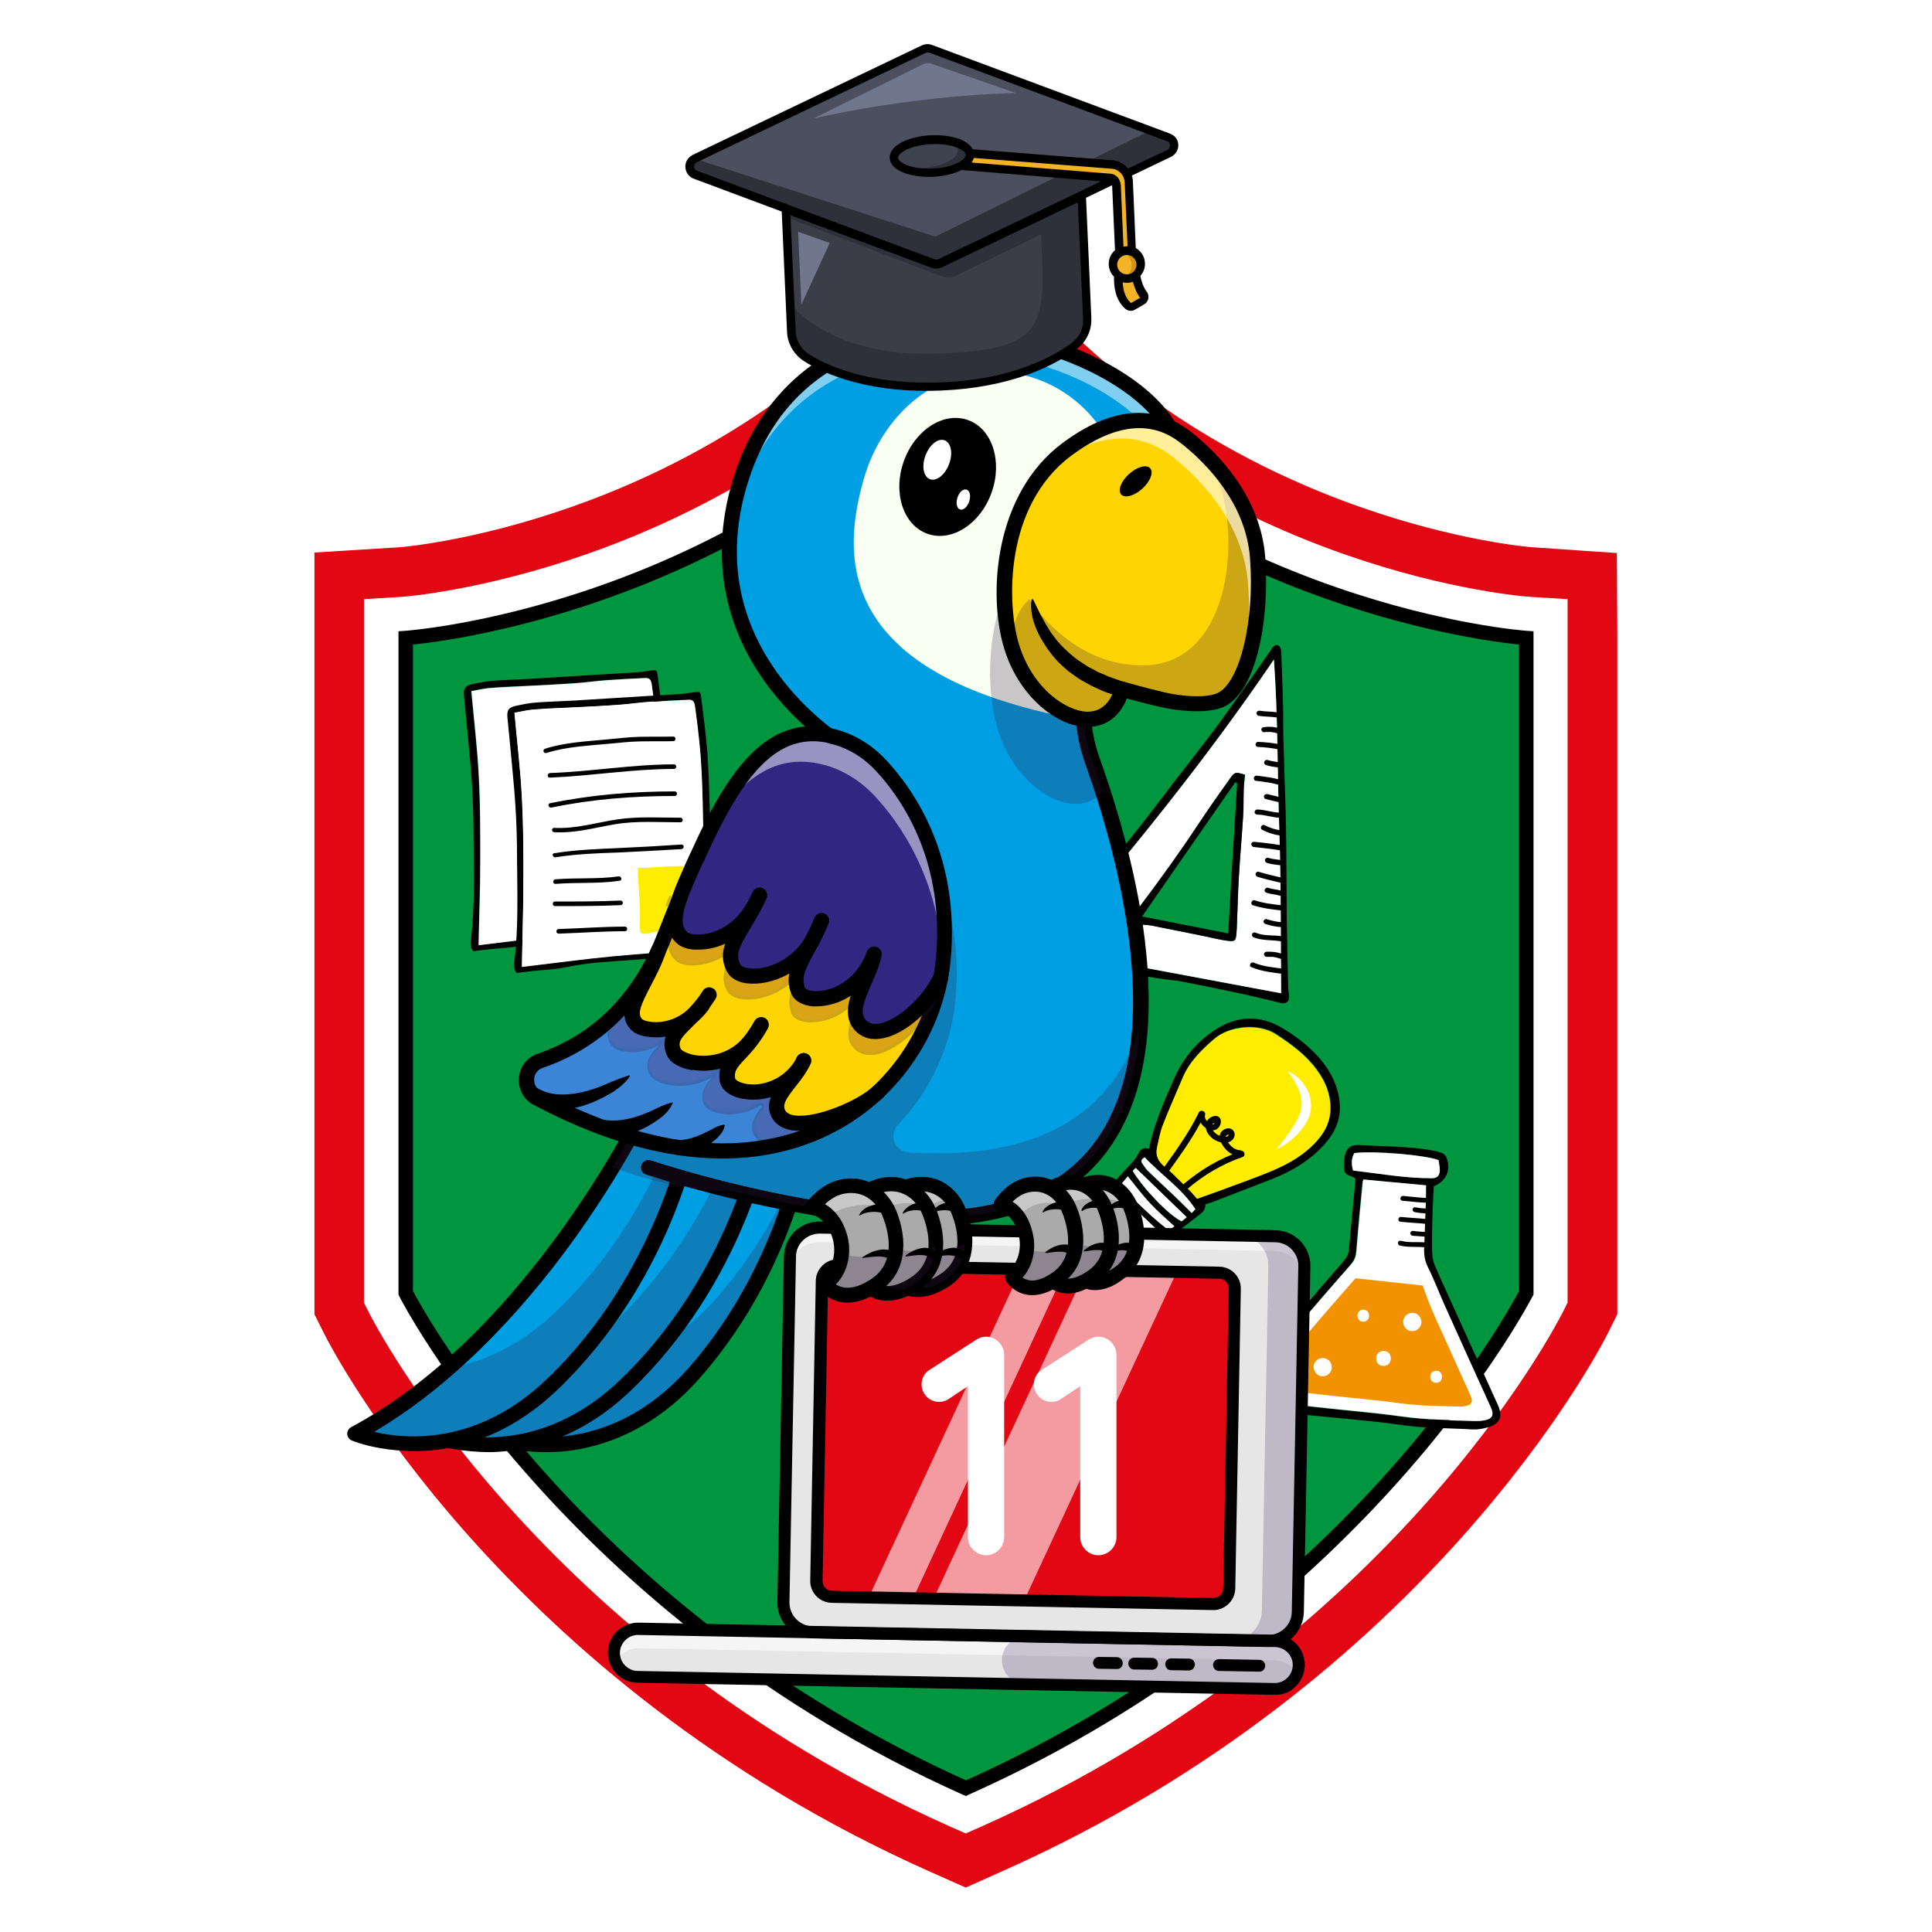 <?xml version="1.0" encoding="utf-8"?>
<!-- Generator: Adobe Illustrator 24.1.0, SVG Export Plug-In . SVG Version: 6.00 Build 0)  -->
<svg version="1.1" id="Capa_1" xmlns="http://www.w3.org/2000/svg" xmlns:xlink="http://www.w3.org/1999/xlink" x="0px" y="0px"
	 viewBox="0 0 800 800" style="enable-background:new 0 0 800 800;" xml:space="preserve">
<style type="text/css">
	.st0{fill:#009640;}
	.st1{fill:#E30613;}
	.st2{fill-rule:evenodd;clip-rule:evenodd;}
	.st3{fill-rule:evenodd;clip-rule:evenodd;fill:#FFFFFF;}
	.st4{fill-rule:evenodd;clip-rule:evenodd;fill:#FFED00;}
	.st5{fill:#FFFFFF;}
	.st6{fill-rule:evenodd;clip-rule:evenodd;fill:#F39200;}
	.st7{fill:#E6E6E6;}
	.st8{opacity:0.6;}
	.st9{opacity:0.2;}
	.st10{fill:#230047;}
	.st11{filter:url(#Adobe_OpacityMaskFilter);}
	.st12{filter:url(#Adobe_OpacityMaskFilter_1_);}
	.st13{mask:url(#SVGID_1_);fill:url(#SVGID_2_);}
	.st14{opacity:0.6;fill:url(#SVGID_3_);}
	.st15{filter:url(#Adobe_OpacityMaskFilter_2_);}
	.st16{filter:url(#Adobe_OpacityMaskFilter_3_);}
	.st17{mask:url(#SVGID_4_);fill:url(#SVGID_5_);}
	.st18{opacity:0.6;fill:url(#SVGID_6_);}
	.st19{fill:#009FE3;}
	.st20{opacity:0.25;}
	.st21{fill:#371A45;}
	.st22{fill:#E11F27;}
	.st23{opacity:0.5;}
	.st24{fill:#F9FFF3;}
	.st25{fill:#312783;}
	.st26{fill:#3C84D6;}
	.st27{fill:#FED403;}
	.st28{fill:#6B184E;}
	.st29{fill:#AAAAAA;}
	.st30{opacity:0.35;}
	.st31{fill:#3B3D49;}
	.st32{fill:#2E303A;}
	.st33{fill:#4C505E;}
	.st34{fill:#F2B327;}
	.st35{fill:#3F434F;}
	.st36{fill:#D39416;}
	.st37{fill:#70778C;}
</style>
<g>
	<path class="st0" d="M399.3,146.2c0,0-42.8,43.3-68.2,58.3s-51.6,29.3-83.8,40.8c-32.2,11.5-80.2,19.6-80.2,19.6l0.9,187.8
		l0.5,83.6c0,0,25.2,44,56.5,77.4s103.3,102.4,174.3,126c0,0,55.7-25,85.2-46.9c29.5-21.9,74.3-54.6,109.5-101.7
		c35.1-47.2,38.3-56.9,38.3-56.9V264.7c0,0-78.3-9-144.6-48.7S399.3,146.2,399.3,146.2z"/>
	<g>
		<path d="M400,743.7l-1.2-0.5C233.2,669.2,165.9,538,165.3,536.7L165,536V261.4l2.8-0.2c1.3-0.1,133.6-9.5,230-116.7l2.2-2.5
			l2.2,2.5c96.4,107.2,228.7,116.6,230,116.7l2.8,0.2V536l-0.3,0.6c-0.7,1.3-67.9,132.6-233.5,206.5L400,743.7z M171,534.6
			c5.2,9.8,72.2,132,229,202.6c156.9-70.5,223.9-192.8,229-202.6V266.9c-19.8-2-139.1-17.9-229-116c-90,98.1-209.3,114-229,116
			V534.6z"/>
	</g>
	<path class="st1" d="M669.5,229l-35.1-2.4c-1.2-0.1-120.2-9.4-206.5-105.3l-28-31.1l-28,31.1c-86.3,95.9-205.3,105.2-206.4,105.3
		l-35.3,2.2v315.4l4,8c2.9,5.8,73.6,143.7,250.4,222.6l15.3,6.8l15.4-6.9C592.1,695.9,662.8,558,665.7,552.2l4-8v-280L669.5,229z
		 M649.1,539.4l-1.8,3.6c-2.8,5.6-70.2,137.1-240.4,213.1l-7,3.1l-7-3.1c-170.1-76-237.6-207.5-240.4-213.1l-1.8-3.6V248.1l16.1-1
		c1.2-0.1,128.1-9.5,220.4-112.1l12.7-14.2l12.7,14.2c92.6,103,219.1,112,220.4,112.1l16.1,1V539.4z"/>
	<g>
		<path class="st2" d="M431.5,396c-2.8-1.2-3-2.5-1.2-4.6c5.2-6.1,10.4-12.2,15.6-18.3c6.9-8,14-15.9,20.7-24.1
			c6.5-7.9,12.6-16.1,18.8-24.2c5.1-6.6,10.3-13.2,15.4-19.9c4-5.3,7.9-10.7,11.7-16.1c4.9-6.8,9.6-13.7,14.4-20.6
			c1.1-1.6,2.8-1.4,3.4,0.4c0.3,1.1,0.3,2.3,0.3,3.4c0.3,7,0.5,14,0.7,20.9c0.1,4.1,0,8.1,0.1,12.2c0.2,6.5,0.4,13,0.6,19.5
			c0.2,5.8,0.4,11.6,0.5,17.4c0.2,12,0.2,24,0.3,35.9c0.1,10.2,0.4,20.5,0.6,30.7c0,1.4,0.4,2.8,0.4,4.2c0,2.1-1.4,3-3.5,2.5
			c-5.1-1.2-10.2-2.5-15.3-3.6c-7.7-1.7-15.5-3.2-23.2-4.8c-1.7-0.3-3.4-0.7-5.2-0.9c-10.9-1-21.5-3.8-32.3-5.7
			c-6.7-1.2-13.5-2.4-20.2-3.7C433.4,396.6,432.4,396.2,431.5,396z M433.6,393.1c32.6,6.1,64.6,12.2,96.9,18.2
			c-0.2-23.1-0.1-46-0.8-68.8c-0.8-22.9-0.5-45.8-2.2-69.4C498.7,315.5,466.9,354.5,433.6,393.1z"/>
		<path class="st3" d="M433.6,393.1c33.3-38.6,65.1-77.6,93.9-120c1.7,23.6,1.4,46.5,2.2,69.4c0.8,22.9,0.6,45.7,0.8,68.8
			C498.2,405.3,466.2,399.3,433.6,393.1z M467.2,381.9c2,0.4,3,0.8,4.1,0.9c1.7,0.2,3.5,0.1,5.2,0.4c7.6,1.5,15.2,3,22.9,4.6
			c2.8,0.6,5.7,1.3,8.5,1.7c3.5,0.5,3.9,0.2,4.1-3.2c0.1-1.3,0.1-2.6,0.2-3.8c0.2-6.5,0.4-13,0.8-19.5c0.5-8.6,1.2-17.1,1.8-25.7
			c0.2-3.4,0-6.7,0.2-10.1c0.1-2.2,0.4-4.3,0.5-6.4c-4-1.2-4.2-1.2-6.4,1.9c-4.4,6.3-8.8,12.5-13.1,18.9
			c-7.6,11.5-15.7,22.7-24,33.7C470.6,377.2,469.2,379.2,467.2,381.9z"/>
		<path class="st2" d="M467.2,381.9c2-2.7,3.4-4.7,4.8-6.6c8.3-11,16.4-22.2,24-33.7c4.2-6.4,8.6-12.7,13.1-18.9
			c2.2-3.2,2.4-3.1,6.4-1.9c-0.2,2.1-0.5,4.2-0.5,6.4c-0.1,3.4,0,6.7-0.2,10.1c-0.5,8.6-1.3,17.1-1.8,25.7c-0.4,6.5-0.5,13-0.8,19.5
			c0,1.3-0.1,2.6-0.2,3.8c-0.3,3.4-0.6,3.7-4.1,3.2c-2.9-0.4-5.7-1.1-8.5-1.7c-7.6-1.5-15.2-3.1-22.9-4.6c-1.7-0.3-3.5-0.2-5.2-0.4
			C470.3,382.6,469.2,382.3,467.2,381.9z M512.3,324.3c-0.3-0.1-0.6-0.3-0.8-0.4c-12.9,18.6-25.9,37.2-38.6,55.6
			c12,2.3,23.8,4.7,35.7,7C509.7,365.6,511,344.9,512.3,324.3z"/>
		<g>
			<g>
				<path d="M521.1,296.4c2.6,0.4,5.1,0.3,7.7,0.7c0.6,0.1,1.1-0.3,1.3-0.8c0.1-0.5-0.3-1.2-0.8-1.3c-2.6-0.4-5.1-0.3-7.7-0.7
					c-0.6-0.1-1.1,0.3-1.3,0.8C520.2,295.6,520.6,296.3,521.1,296.4L521.1,296.4z"/>
			</g>
			<g>
				<path d="M521,309.3c2.6,0.1,5.3,0.4,7.9,0.9c0.6,0.1,1.1-0.3,1.3-0.8c0.1-0.6-0.3-1.2-0.8-1.3c-2.8-0.5-5.6-0.8-8.5-0.9
					c-0.6,0-1,0.6-1,1.1C519.9,308.9,520.4,309.3,521,309.3L521,309.3z"/>
			</g>
			<g>
				<path d="M520,323.3c3.3,0.4,6.5,0.8,9.7,1.7c0.6,0.2,1.2-0.3,1.3-0.8c0.1-0.6-0.3-1.1-0.8-1.3c-3.2-0.9-6.4-1.3-9.7-1.7
					c-0.6-0.1-1.1,0.2-1.3,0.8C519.1,322.6,519.4,323.3,520,323.3L520,323.3z"/>
			</g>
			<g>
				<path d="M520.6,337.3c3.2,0,6.3,1.3,9.6,1.3c0.6,0,1-0.6,1-1.1c0-0.6-0.6-1-1.1-1c-3.2,0-6.3-1.3-9.6-1.3c-0.6,0-1,0.6-1,1.1
					C519.5,336.9,520.1,337.3,520.6,337.3L520.6,337.3z"/>
			</g>
			<g>
				<path d="M519,350.7c3.7,0.4,7.4,0.8,11.1,1.4c1.4,0.2,1.8-1.9,0.4-2.1c-3.7-0.6-7.4-1.1-11.1-1.4c-0.6-0.1-1.1,0.2-1.3,0.8
					C518.1,349.9,518.5,350.6,519,350.7L519,350.7z"/>
			</g>
			<g>
				<path d="M520.8,363.1c3.4,1,6.8,1.8,10.2,2.6c1.3,0.3,1.8-1.8,0.4-2.1c-3.4-0.8-6.9-1.6-10.2-2.6c-0.6-0.2-1.2,0.3-1.3,0.8
					C519.8,362.4,520.2,362.9,520.8,363.1L520.8,363.1z"/>
			</g>
			<g>
				<path d="M519,374.9c3.8,1.2,7.8,1.7,11.7,2.1c0.6,0.1,1.1-0.2,1.3-0.8c0.1-0.5-0.3-1.2-0.8-1.3c-4-0.4-8-0.9-11.7-2.1
					c-0.6-0.2-1.2,0.3-1.3,0.8C518,374.3,518.4,374.8,519,374.9L519,374.9z"/>
			</g>
			<g>
				<path d="M519,388.1c3.7,1.5,7.7,1,11.6,1.7c1.4,0.2,1.8-1.9,0.4-2.1c-3.7-0.6-7.6,0-11.1-1.5c-0.5-0.2-1.2-0.1-1.4,0.5
					C518.3,387.2,518.5,387.9,519,388.1L519,388.1z"/>
			</g>
			<g>
				<path d="M518.2,400.5c4.3,1.8,8.8,2.2,13.3,2.8c1.4,0.2,1.8-1.9,0.4-2.1c-4.3-0.6-8.7-0.9-12.8-2.6
					C517.9,398.1,516.9,400,518.2,400.5L518.2,400.5z"/>
			</g>
			<g>
				<path d="M523.4,303.2c0.5-0.1,1-0.1,1.5-0.1c0.3,0,0.5,0,0.8,0c0.1,0,0.2,0,0.3,0c0.1,0,0.1,0,0.2,0c-0.1,0-0.1,0,0,0
					c1,0.1,2,0.3,3,0.6c0.5,0.2,1.2-0.3,1.3-0.8c0.1-0.6-0.3-1.1-0.8-1.3c-2-0.7-4.3-0.8-6.4-0.5c-0.6,0.1-1.1,0.5-1,1.1
					C522.4,302.7,522.8,303.2,523.4,303.2L523.4,303.2z"/>
			</g>
			<g>
				<path d="M524.3,316.8c1.7,0.6,3.5,0.8,5.2,1c0.6,0.1,1.2-0.2,1.3-0.8c0.1-0.5-0.2-1.2-0.8-1.3c-1.8-0.3-3.5-0.5-5.2-1
					c-0.5-0.2-1.2,0.3-1.3,0.8C523.3,316.2,523.7,316.6,524.3,316.8L524.3,316.8z"/>
			</g>
			<g>
				<path d="M524.2,330.9c1.9,0.4,3.8,1,5.7,1.3c0.6,0.1,1.2-0.2,1.3-0.8c0.1-0.6-0.2-1.2-0.8-1.3c-1.9-0.3-3.8-0.9-5.7-1.3
					c-0.5-0.1-1.2,0.3-1.3,0.8C523.3,330.2,523.6,330.8,524.2,330.9L524.2,330.9z"/>
			</g>
			<g>
				<path d="M522.6,343.6c2.2,1.1,4.7,2,7.2,2.3c0.6,0.1,1.1-0.2,1.3-0.8c0.1-0.5-0.3-1.2-0.8-1.3c-2.4-0.3-4.5-1-6.6-2.1
					c-0.5-0.3-1.2-0.1-1.4,0.5C521.9,342.6,522.1,343.3,522.6,343.6L522.6,343.6z"/>
			</g>
			<g>
				<path d="M524.6,357.3c1.9,0.6,3.9,0.8,5.9,1c0.6,0.1,1.2-0.2,1.3-0.8c0.1-0.5-0.2-1.2-0.8-1.3c-2-0.3-4-0.4-5.9-1
					c-0.5-0.2-1.2,0.3-1.3,0.8C523.7,356.7,524.1,357.1,524.6,357.3L524.6,357.3z"/>
			</g>
			<g>
				<path d="M524.5,369.7c1.8,0.6,3.7,0.6,5.5,1.2c0.5,0.2,1.2-0.3,1.3-0.8c0.1-0.6-0.3-1.1-0.8-1.3c-1.8-0.5-3.7-0.6-5.5-1.2
					c-0.5-0.2-1.2,0.3-1.3,0.8C523.5,369.1,523.9,369.5,524.5,369.7L524.5,369.7z"/>
			</g>
			<g>
				<path d="M524,382.6c2.2,0.7,4.4,1.2,6.7,1.3c0.6,0,1.1-0.6,1-1.1c-0.1-0.6-0.5-1-1.1-1c0.1,0,0.1,0-0.1,0c-0.1,0-0.1,0-0.2,0
					c-0.1,0-0.3,0-0.4,0c-0.3,0-0.6-0.1-0.8-0.1c-0.5-0.1-1-0.2-1.6-0.3c-1-0.2-2-0.5-3-0.8c-0.5-0.2-1.2,0.3-1.3,0.8
					C523.1,382,523.5,382.4,524,382.6L524,382.6z"/>
			</g>
			<g>
				<path d="M524.5,396.2c0.5,0,1.1,0,1.6,0c0.1,0,0.3,0,0.4,0c0.1,0,0.1,0,0,0c0.1,0,0.1,0,0.2,0c0.2,0,0.5,0,0.7,0.1
					c1,0.1,1.9,0.4,2.8,0.7c0.5,0.2,1.2-0.3,1.3-0.8c0.1-0.6-0.3-1.1-0.8-1.3c-2-0.7-4.1-0.9-6.3-0.8c-0.6,0-1.1,0.6-1,1.1
					C523.5,395.8,523.9,396.2,524.5,396.2L524.5,396.2z"/>
			</g>
		</g>
	</g>
	<g>
		<path class="st2" d="M475.6,514.6c-4.2,3.1-8.4,2.7-12,0.3c-3.7-2.5-6.7-5.8-6.1-10.9c0.1-0.9,0.3-2,0.8-2.7
			c1.2-1.7,0.8-3.1-0.2-4.7c-1.4-2.3-1.2-2.5,0.6-4.4c3.3-3.5,6.6-7,9.9-10.6c1.1-1.2,2.1-2.5,2.8-3.9c0.9-2,2.3-2.7,4.4-2
			c2-10,6.1-19.2,10.1-28.4c4-9.3,10.2-16.7,18.8-21.8c8.9-5.2,18.1-4.9,26.8,0.5c5.7,3.5,10.9,7.5,15.3,12.7
			c4.3,5.1,7.2,10.9,7.9,17.6c0.7,6.5-1.6,12.1-5.7,16.9c-6.2,7.2-14.2,11.9-23,15.3c-7.7,3-15.4,5.9-23,8.9
			c-1.2,0.5-2.4,0.8-3.9,1.3c0.2,2.2-1.3,3.4-2.8,4.6c-4.9,3.8-9.9,7.5-14.8,11.3C479.4,516,477.6,516.5,475.6,514.6z M495.7,496.4
			c3.4-1.3,6.7-2.5,9.9-3.7c7.1-2.7,14.3-5.2,21.3-8.1c6.7-2.8,13.1-6.4,18.1-11.9c3.2-3.5,5.5-7.4,5.9-12.2
			c0.5-6.6-1.7-12.4-5.6-17.7c-4.5-6.1-10.6-10.6-16.9-14.7c-7-4.6-19.2-3.6-25.6,2c-5.3,4.6-10.3,9.4-13,16
			c-2.7,6.6-5.7,13.1-8.3,19.8c-1.1,2.9-1.6,6-2.3,9c-0.8,3.5,0.4,5.9,3.3,8.2c3.8,3.1,7.1,6.7,10.7,10.2
			C493.9,494.4,494.7,495.3,495.7,496.4z M486.3,507.8c-3.6-3.4-7.1-6.4-10.2-9.7c-3.2-3.4-5.9-7.2-9.1-11c-1.1,1.3-2,2.4-2.9,3.4
			c2.8,4,16,16.5,20,18.9C484.7,509,485.4,508.5,486.3,507.8z M469,484.8c4.5,7.5,15.2,18.6,20.3,21c0.6-0.5,1.2-1,2.1-1.7
			c-7.1-6.9-14.1-13.6-21.1-20.4C470,483.8,469.6,484.2,469,484.8z M474,479.2c-1.2,0.7-1.8,1.5-1,2.7c0.7,1,1.4,2.2,2.3,3
			c3.6,3.5,7.3,6.8,10.9,10.3c2.4,2.3,4.7,4.6,7.2,7.1c0.7-0.7,1.2-1.3,1.5-1.6C489.4,492,480.9,486.6,474,479.2z M460.4,494.3
			c2.5,4.2,17.1,18.7,18.9,18.7c0.4-0.4,1-0.9,1.9-1.7c-6.5-6.2-12.8-12.2-19.3-18.4c-0.1,0-0.4,0.2-0.6,0.4
			C460.9,493.5,460.7,493.8,460.4,494.3z M461.3,501.2c-2,3.4-1.6,5.6,1.9,9.4c3.1,3.4,6.3,4.2,10,2.5
			C469.9,508.3,465.3,505.1,461.3,501.2z"/>
		<path class="st4" d="M495.7,496.4c-1.1-1.2-1.8-2.1-2.6-2.9c-3.5-3.4-6.8-7.1-10.7-10.2c-2.8-2.3-4.1-4.8-3.3-8.2
			c0.7-3,1.2-6.1,2.3-9c2.6-6.7,5.5-13.2,8.3-19.8c2.8-6.6,7.7-11.4,13-16c6.4-5.6,18.6-6.6,25.6-2c6.3,4.1,12.4,8.5,16.9,14.7
			c3.9,5.2,6.1,11,5.6,17.7c-0.4,4.8-2.7,8.7-5.9,12.2c-5.1,5.5-11.4,9.1-18.1,11.9c-7,3-14.2,5.4-21.3,8.1
			C502.4,494,499.2,495.2,495.7,496.4z"/>
		<path class="st3" d="M486.3,507.8c-0.9,0.6-1.6,1.1-2.2,1.6c-4-2.4-17.2-14.8-20-18.9c0.9-1,1.8-2.1,2.9-3.4
			c3.1,3.8,5.9,7.6,9.1,11C479.2,501.5,482.7,504.5,486.3,507.8z"/>
		<path class="st3" d="M469,484.8c0.6-0.5,1.1-1,1.3-1.2c7,6.8,14,13.5,21.1,20.4c-0.9,0.8-1.6,1.3-2.1,1.7
			C484.1,503.3,473.5,492.3,469,484.8z"/>
		<path class="st3" d="M474,479.2c6.9,7.4,15.4,12.9,21,21.5c-0.3,0.3-0.9,0.9-1.5,1.6c-2.5-2.5-4.8-4.8-7.2-7.1
			c-3.6-3.4-7.3-6.8-10.9-10.3c-0.9-0.9-1.6-2-2.3-3C472.2,480.6,472.8,479.9,474,479.2z"/>
		<path class="st3" d="M460.4,494.3c0.3-0.4,0.6-0.8,0.9-1.1c0.2-0.2,0.5-0.3,0.6-0.4c6.5,6.2,12.8,12.2,19.3,18.4
			c-0.8,0.7-1.4,1.3-1.9,1.7C477.5,513,462.9,498.5,460.4,494.3z"/>
		<path class="st3" d="M461.3,501.2c4,3.9,8.6,7.1,11.8,11.9c-3.7,1.8-6.9,1-10-2.5C459.7,506.8,459.3,504.6,461.3,501.2z"/>
		<g>
			<g>
				<path d="M496.4,460.7c-4,8.2-9.4,15.7-14.7,23.1c-1,1.3,1.3,2.6,2.2,1.3c5.3-7.4,10.7-14.9,14.7-23.1
					C499.3,460.5,497.1,459.2,496.4,460.7L496.4,460.7z"/>
			</g>
			<g>
				<path d="M513.8,476.7c-8.9,3-16.9,7.8-24,13.9c-1.2,1.1,0.6,2.9,1.8,1.8c6.7-5.8,14.5-10.4,22.9-13.3
					C516,478.6,515.3,476.1,513.8,476.7L513.8,476.7z"/>
			</g>
			<g>
				<path d="M496.5,460.9c-0.6,1.9,0.3,3.9,1.7,5.3c1.2,1.2,3.1,2.2,4.9,1.7c1.8-0.5,3.1-3.1,2.1-4.8c-1.1-1.8-3.6-0.9-4.8,0.3
					c-2,2.1-1.2,5.1,0.6,7c1.5,1.7,3.9,2.8,6.2,2.8c1.2,0,2.3-0.4,3.1-1.2c0.9-0.9,1.3-2.4,0.6-3.5c-1.3-2.3-4.7-1.2-5.6,0.9
					c-0.9,2.1,0.6,4.5,1.9,6.1c1.6,1.9,3.8,3.2,6.3,3.4c1.6,0.1,1.6-2.5,0-2.6c-2.5-0.1-4.5-2.1-5.6-4.3c-0.2-0.4-0.3-0.8-0.3-1.2
					c0-0.3,0.1-0.5,0.5-0.8c0.2-0.1,0.5-0.3,0.6-0.1c0.1,0.5-0.8,0.8-1.1,0.9c-1.2,0.2-2.6-0.4-3.7-1.1c-1.1-0.7-2.5-2.2-2.1-3.7
					c0.1-0.4,0.4-0.7,0.7-0.9c0.2-0.1,0.3-0.2,0.5-0.2c0.1,0,0.2-0.1,0.3-0.1c-0.1,0-0.1,0,0,0c0.2,0,0.2,0,0,0c0,0-0.5-0.3-0.4-0.4
					c0,0-0.1,0.6-0.1,0.7c-0.2,0.4-0.3,0.5-0.5,0.5c-0.1,0-0.2,0-0.4,0c-0.1,0-0.5-0.1-0.6-0.2c-0.4-0.2-0.9-0.5-1.3-0.9
					c-0.8-0.8-1.3-1.8-1-2.8C499.4,460,497,459.3,496.5,460.9L496.5,460.9z"/>
			</g>
		</g>
		<g>
			<path class="st5" d="M533.1,443.6c3.1,1.2,5.8,3.6,7.7,6.7c1.8,3,2.6,6.9,1.7,10.7l-0.4,1.4c-0.2,0.4-0.4,0.9-0.6,1.3
				c-0.4,0.8-0.8,1.5-1.3,2.3c-1,1.5-2.1,2.8-3.3,4c-2.4,2.4-5.1,4.4-8.2,5.8c2-2.7,4-5.2,5.8-7.8c0.9-1.3,1.7-2.6,2.4-3.9
				c0.3-0.7,0.7-1.4,1-2c0.1-0.3,0.3-0.6,0.4-1l0.3-1c0.7-2.6,0.4-5.5-0.6-8.3C536.9,448.8,535.3,446.2,533.1,443.6z"/>
		</g>
	</g>
	<g>
		<path class="st2" d="M561.2,487.9c-1.9-1.2-4.5-1.2-4.6-3.7c-0.1-3.1-0.3-6.3,1.8-8.8c0.8-0.9,2.6-1.3,3.8-1.3
			c10.5,0.7,21.1,0.4,31.5,2.4c1.3,0.2,2.5,0.6,3.7,1.1c0.6,0.3,1.3,0.9,1.5,1.6c2.1,5,0.1,9.9-5.2,12c-0.2,4.5-0.5,9.3-0.6,14
			c-0.1,4.2-0.2,8.5-0.1,12.7c0.1,2,0.3,4.2,1.1,6c2.6,6.2,5.5,12.2,8.2,18.3c6,13.2,12,26.5,18,39.7c2.1,4.7,0.8,7.7-4.1,9.1
			c-2.1,0.6-4.3,1-6.4,0.9c-10-0.6-20-0.4-30-1.9c-12.6-1.8-25.3-2.7-37.9-4c-7.2-0.8-14.3-1.7-21.4-2.7c-5.4-0.8-7.7-4.8-5.5-9.8
			c1.3-3,3.2-5.9,5.2-8.5c6.4-7.9,13-15.7,19.5-23.4c5.5-6.5,11-12.9,16.6-19.3c1.3-1.5,2.2-3.1,2.3-5.1c0.8-8.6,1.6-17.2,2.4-25.8
			C561.2,490.3,561.2,489.1,561.2,487.9z M564.6,488.4c-0.2,0.5-0.4,0.8-0.5,1.2c-0.9,9.5-1.8,19-2.6,28.5c-0.2,2.2-0.8,3.8-2.2,5.5
			c-8.2,9.4-16.4,18.8-24.5,28.3c-3.2,3.8-6.2,7.9-9.3,11.8c-2.2,2.8-4.6,5.6-6.5,8.6c-3,4.8-2,7,3.7,7.8c7.6,1,15.3,1.9,23,2.7
			c11.5,1.3,23.1,2.2,34.5,3.8c10.2,1.4,20.5,1.6,30.8,1.8c1.3,0,2.6,0,3.8-0.3c3-0.6,3.8-2.2,2.5-4.9
			c-6.4-14.1-12.8-28.1-19.1-42.2c-2.4-5.3-4.4-10.7-7-15.9c-1.3-2.5-1.8-5-1.7-7.8c0.3-6.3,0.5-12.6,0.7-18.9
			c0.1-2.5,0.1-5,0.1-7.5C581.8,490.1,573.4,489.3,564.6,488.4z M595.7,480.4c-5.1-2.1-27.2-4-35-3c-1.2,2.2-1.3,4.5-0.5,7.2
			c10.9,1.3,21.6,3.2,32.6,3.2c2.4,0,3.4-1.2,3.3-3.8C596.1,482.8,595.9,481.6,595.7,480.4z"/>
		<path class="st3" d="M564.6,488.4c8.7,0.8,17.1,1.6,25.9,2.4c0,2.5,0,5-0.1,7.5c-0.2,6.3-0.5,12.6-0.7,18.9
			c-0.1,2.7,0.4,5.2,1.7,7.8c2.6,5.2,4.6,10.6,7,15.9c6.3,14.1,12.7,28.1,19.1,42.2c1.2,2.7,0.4,4.4-2.5,4.9
			c-1.3,0.2-2.6,0.3-3.8,0.3c-10.3-0.2-20.6-0.4-30.8-1.8c-11.5-1.6-23-2.5-34.5-3.8c-7.7-0.8-15.3-1.7-23-2.7
			c-5.7-0.8-6.7-3-3.7-7.8c1.9-3,4.3-5.7,6.5-8.6c3.1-4,6-8,9.3-11.8c8.1-9.5,16.2-18.9,24.5-28.3c1.5-1.7,2-3.3,2.2-5.5
			c0.7-9.5,1.7-19,2.6-28.5C564.2,489.3,564.4,488.9,564.6,488.4z"/>
		<path class="st3" d="M595.7,480.4c0.1,1.2,0.4,2.4,0.5,3.7c0.1,2.5-0.9,3.8-3.3,3.8c-11,0-21.7-1.9-32.6-3.2
			c-0.8-2.7-0.7-5,0.5-7.2C568.5,476.4,590.6,478.3,595.7,480.4z"/>
		<g>
			<g>
				<path d="M580.7,497.2c3.8,0.3,7.5,0.9,11.3,0.8c0.5,0,0.9-0.7,0.9-1.1c-0.1-0.6-0.6-0.9-1.1-0.9c-3.6,0.1-7.2-0.5-10.7-0.8
					C579.7,495.1,579.4,497.1,580.7,497.2L580.7,497.2z"/>
			</g>
			<g>
				<path d="M579.9,505.9c3.6,0.4,7.2,0.5,10.8,0.9c1.3,0.2,1.5-1.8,0.2-2c-3.6-0.4-7.2-0.5-10.8-0.9
					C578.9,503.8,578.6,505.8,579.9,505.9L579.9,505.9z"/>
			</g>
			<g>
				<path d="M579.5,515.7c3.7,1,7.6,0.3,11.4,0.9c1.3,0.2,1.5-1.8,0.2-2c-3.6-0.6-7.3,0.2-10.9-0.8c-0.5-0.1-1.1,0-1.3,0.5
					C578.8,514.8,579,515.6,579.5,515.7L579.5,515.7z"/>
			</g>
			<g>
				<path d="M584.9,511.7c2,0.2,3.9,0.2,5.9,0.5c0.5,0.1,1.1-0.3,1.1-0.9c0-0.5-0.3-1.1-0.9-1.1c-2-0.2-3.9-0.2-5.9-0.5
					c-0.5-0.1-1.1,0.3-1.1,0.9C584,511.1,584.3,511.6,584.9,511.7L584.9,511.7z"/>
			</g>
			<g>
				<path d="M585.8,501.9c1.9,0.4,3.7,0.5,5.6,0.6c0.5,0,1.1-0.3,1.1-0.9c0-0.5-0.3-1.1-0.9-1.1c-1.9-0.1-3.8-0.2-5.6-0.6
					c-0.5-0.1-1.1,0.4-1.1,0.9C584.9,501.4,585.3,501.8,585.8,501.9L585.8,501.9z"/>
			</g>
		</g>
		<path class="st6" d="M589.1,532.3c0,0,2.4,6.9,4.3,11.2c5.2,11.5,10.4,23.1,15.6,34.6c1,2.2,0.4,3.6-2.1,4.1
			c-1,0.2-2.1,0.3-3.1,0.2c-8.4-0.2-16.9-0.3-25.3-1.5c-9.4-1.3-18.9-2-28.3-3.1c-6.3-0.7-12.6-1.4-18.9-2.2c-4.7-0.6-5.5-2.4-3-6.4
			c1.6-2.5,3.5-4.7,5.3-7c2.5-3.2,4.9-6.6,7.6-9.7c6.6-7.8,13.3-15.5,20.1-23.2"/>
		<g>
			<g>
				<g>
					<path class="st5" d="M564.5,547.3c3.2,0,3.2-5,0-5C561.3,542.3,561.3,547.3,564.5,547.3L564.5,547.3z"/>
				</g>
			</g>
			<g>
				<g>
					<path class="st5" d="M594.7,572.6c3.2,0,3.2-5,0-5C591.4,567.6,591.4,572.6,594.7,572.6L594.7,572.6z"/>
				</g>
			</g>
			<g>
				<g>
					<path class="st5" d="M547.7,569.9c2,0,3.8-1.7,3.8-3.8c-0.1-2-1.6-3.8-3.8-3.8c-2,0-3.8,1.7-3.8,3.8
						C544,568.1,545.6,569.9,547.7,569.9L547.7,569.9z"/>
				</g>
			</g>
			<g>
				<g>
					<path class="st5" d="M584.8,551.2c2,0,3.8-1.7,3.8-3.8c-0.1-2-1.6-3.8-3.8-3.8c-2,0-3.8,1.7-3.8,3.8
						C581.1,549.5,582.6,551.2,584.8,551.2L584.8,551.2z"/>
				</g>
			</g>
			<g>
				<g>
					<path class="st5" d="M572.9,565.6c4,0,4-6.2,0-6.2C568.8,559.4,568.8,565.6,572.9,565.6L572.9,565.6z"/>
				</g>
			</g>
		</g>
	</g>
	<g>
		<g>
			<g>
				<path class="st7" d="M527.7,699.4l-263.7-5c-5.5-0.1-9.9-4.7-9.8-10.2h0c0.1-5.5,4.7-9.9,10.2-9.8l263.7,5
					c5.5,0.1,9.9,4.7,9.8,10.2v0C537.7,695.1,533.2,699.5,527.7,699.4z"/>
			</g>
			<g class="st8">
				<path class="st5" d="M537.9,689.6c0,1.4-0.4,2.8-0.9,4c-1.5-3.5-4.9-6-9-6.1l-263.7-5c-0.6,0-1.2,0-1.7,0.1
					c-3.3,0.5-6.1,2.7-7.5,5.6c-0.5-1.2-0.8-2.6-0.8-4.1c0.1-4.9,3.7-8.9,8.4-9.7c0.6-0.1,1.1-0.1,1.7-0.1l263.7,5
					C533.6,679.6,538,684.1,537.9,689.6z"/>
			</g>
			<g class="st9">
				<path class="st10" d="M527.7,699.4l-103-1.9c-5.5-0.1-9.9-4.7-9.8-10.2l0,0c0.1-5.5,4.7-9.9,10.2-9.8l103,1.9
					c5.5,0.1,9.9,4.7,9.8,10.2v0C537.7,695.1,533.2,699.5,527.7,699.4z"/>
			</g>
			<g>
				<path class="st7" d="M540.1,524.4l-2.7,143c-0.1,6.8-5.7,12.2-12.5,12.1l-14.9-0.3c0,0-0.1,0-0.1,0L336.3,676
					c-6.8-0.1-12.2-5.7-12.1-12.5l2.7-143c0.1-6.8,5.7-12.2,12.5-12.1l173.6,3.3l14.8,0.3C534.8,512,540.2,517.6,540.1,524.4z"/>
			</g>
			<g class="st8">
				<path class="st5" d="M540.1,524.4l-2.7,143c0,0.7-0.1,1.4-0.2,2.1l2.6-138.9c0.1-6.8-5.3-12.4-12.1-12.6l-14.8-0.3l-173.6-3.3
					c-6.1-0.1-11.2,4.2-12.3,10l0.1-4.1c0.1-6.8,5.7-12.2,12.5-12.1l173.6,3.3l14.8,0.3C534.8,512,540.2,517.6,540.1,524.4z"/>
			</g>
			<g class="st9">
				<path class="st10" d="M540.1,524.4l-2.7,143c-0.1,6.8-5.7,12.2-12.5,12.1l-14.9-0.3c6.8,0.1,12.3-5.3,12.5-12.1l2.7-143
					c0.1-6.7-5.2-12.3-11.9-12.5l14.8,0.3C534.8,512,540.2,517.6,540.1,524.4z"/>
			</g>
			<g>
				<path class="st1" d="M511.3,533.6l-0.5,27.2l-1.8,96.9c-0.1,3.6-3.1,6.5-6.7,6.4l-78.1-1.5l-37.6-0.7l-8.5-0.2l-18.4-0.3
					l-15.3-0.3c-3.6-0.1-6.5-3.1-6.4-6.7l0.3-16.8l2-107.3c0.1-3.6,3.1-6.5,6.7-6.4l75.8,1.4l18.4,0.3l8.5,0.2l37.6,0.7l17.6,0.3
					C508.5,527,511.4,530,511.3,533.6z"/>
			</g>
			<defs>
				<filter id="Adobe_OpacityMaskFilter" filterUnits="userSpaceOnUse" x="386.6" y="525.9" width="100.7" height="136.8">
					<feFlood  style="flood-color:white;flood-opacity:1" result="back"/>
					<feBlend  in="SourceGraphic" in2="back" mode="normal"/>
				</filter>
			</defs>
			<mask maskUnits="userSpaceOnUse" x="386.6" y="525.9" width="100.7" height="136.8" id="SVGID_1_">
				<g class="st11">
					<defs>
						<filter id="Adobe_OpacityMaskFilter_1_" filterUnits="userSpaceOnUse" x="386.6" y="525.9" width="100.7" height="136.8">
							<feFlood  style="flood-color:white;flood-opacity:1" result="back"/>
							<feBlend  in="SourceGraphic" in2="back" mode="normal"/>
						</filter>
					</defs>
					<mask maskUnits="userSpaceOnUse" x="386.6" y="525.9" width="100.7" height="136.8" id="SVGID_1_">
						<g class="st12">
						</g>
					</mask>
					
						<linearGradient id="SVGID_2_" gradientUnits="userSpaceOnUse" x1="487.552" y1="107.842" x2="577.395" y2="-30.067" gradientTransform="matrix(0.988 -0.154 0.154 0.988 -99.148 646.644)">
						<stop  offset="5.586590e-03" style="stop-color:#000000"/>
						<stop  offset="1" style="stop-color:#FFFFFF"/>
					</linearGradient>
					<polygon class="st13" points="487.3,526.6 424.1,662.7 386.6,662 449.7,525.9 					"/>
				</g>
			</mask>
			
				<linearGradient id="SVGID_3_" gradientUnits="userSpaceOnUse" x1="487.552" y1="107.842" x2="577.395" y2="-30.067" gradientTransform="matrix(0.988 -0.154 0.154 0.988 -99.148 646.644)">
				<stop  offset="5.586590e-03" style="stop-color:#FFFFFF"/>
				<stop  offset="1" style="stop-color:#FFFFFF"/>
			</linearGradient>
			<polygon class="st14" points="487.3,526.6 424.1,662.7 386.6,662 449.7,525.9 			"/>
			<defs>
				<filter id="Adobe_OpacityMaskFilter_2_" filterUnits="userSpaceOnUse" x="359.7" y="525.4" width="81.5" height="136.5">
					<feFlood  style="flood-color:white;flood-opacity:1" result="back"/>
					<feBlend  in="SourceGraphic" in2="back" mode="normal"/>
				</filter>
			</defs>
			<mask maskUnits="userSpaceOnUse" x="359.7" y="525.4" width="81.5" height="136.5" id="SVGID_4_">
				<g class="st15">
					<defs>
						<filter id="Adobe_OpacityMaskFilter_3_" filterUnits="userSpaceOnUse" x="359.7" y="525.4" width="81.5" height="136.5">
							<feFlood  style="flood-color:white;flood-opacity:1" result="back"/>
							<feBlend  in="SourceGraphic" in2="back" mode="normal"/>
						</filter>
					</defs>
					<mask maskUnits="userSpaceOnUse" x="359.7" y="525.4" width="81.5" height="136.5" id="SVGID_4_">
						<g class="st16">
						</g>
					</mask>
					
						<linearGradient id="SVGID_5_" gradientUnits="userSpaceOnUse" x1="459.467" y1="89.545" x2="549.309" y2="-48.363" gradientTransform="matrix(0.988 -0.154 0.154 0.988 -99.148 646.644)">
						<stop  offset="5.586590e-03" style="stop-color:#000000"/>
						<stop  offset="1" style="stop-color:#FFFFFF"/>
					</linearGradient>
					<polygon class="st17" points="441.2,525.7 378.1,661.8 359.7,661.5 422.9,525.4 					"/>
				</g>
			</mask>
			
				<linearGradient id="SVGID_6_" gradientUnits="userSpaceOnUse" x1="459.467" y1="89.545" x2="549.309" y2="-48.363" gradientTransform="matrix(0.988 -0.154 0.154 0.988 -99.148 646.644)">
				<stop  offset="5.586590e-03" style="stop-color:#FFFFFF"/>
				<stop  offset="1" style="stop-color:#FFFFFF"/>
			</linearGradient>
			<polygon class="st18" points="441.2,525.7 378.1,661.8 359.7,661.5 422.9,525.4 			"/>
			<g>
				<path d="M527.4,681.8c-0.9,0.1-1.7,0.2-2.6,0.2l-14.9-0.3c0,0-0.1,0-0.1,0l-173.4-3.3c-8.2-0.2-14.7-6.9-14.5-15.1l2.7-143
					c0.1-4,1.7-7.6,4.5-10.4c2.9-2.7,6.6-4.2,10.6-4.1l173.6,3.3l14.8,0.3c4,0.1,7.6,1.7,10.4,4.5c2.7,2.9,4.2,6.6,4.1,10.6
					l-2.7,143c-0.1,4-1.7,7.6-4.5,10.4C533.1,680,530.3,681.4,527.4,681.8z M510,676.7l14.9,0.3c2.6,0.1,5.1-0.9,7-2.7
					c1.9-1.8,3-4.3,3-6.9l2.7-143c0,0,0,0,0,0c0.1-2.6-0.9-5.1-2.7-7c-1.8-1.9-4.3-3-6.9-3l-14.8-0.3l-173.6-3.3
					c-2.6,0-5.1,0.9-7,2.7c-1.9,1.8-3,4.3-3,6.9l-2.7,143c-0.1,5.4,4.2,9.9,9.6,10l173.4,3.3C509.9,676.7,509.9,676.7,510,676.7z"/>
			</g>
			<g>
				<path d="M529.8,701.7c-0.7,0.1-1.4,0.2-2.2,0.1l-263.7-5c-3.3-0.1-6.4-1.4-8.7-3.8c-2.3-2.4-3.5-5.6-3.5-8.9
					c0.1-3.3,1.4-6.4,3.8-8.7c2.4-2.3,5.6-3.5,8.9-3.5l263.7,5c3.3,0.1,6.4,1.4,8.7,3.8c2.3,2.4,3.5,5.6,3.5,8.9
					c-0.1,3.3-1.4,6.4-3.8,8.7C534.7,700.2,532.3,701.4,529.8,701.7z M263,677.1c-1.5,0.2-2.9,0.9-4,2c-1.4,1.4-2.3,3.2-2.3,5.2
					c0,2,0.7,3.9,2.1,5.3c1.4,1.4,3.2,2.3,5.2,2.3l263.7,5c4.1,0.1,7.5-3.2,7.6-7.3c0.1-4.1-3.2-7.5-7.3-7.6l-263.7-5
					C263.9,677,263.4,677,263,677.1z"/>
			</g>
			<g>
				<path d="M503.8,666.6c-0.5,0.1-1,0.1-1.6,0.1l-157.8-3c-5-0.1-9-4.2-8.9-9.2l2.3-124.1c0-2.4,1-4.7,2.8-6.4
					c1.7-1.7,4-2.6,6.5-2.5l157.8,3c5,0.1,9,4.2,8.9,9.2l-2.3,124.1C511.4,662.2,508.1,665.9,503.8,666.6z M346.3,526.5
					c-0.8,0.1-1.6,0.5-2.2,1.1c-0.8,0.8-1.2,1.8-1.2,2.9l-2.3,124.1c0,1.1,0.4,2.1,1.1,2.9c0.8,0.8,1.8,1.2,2.9,1.2l157.8,3l0,0
					c1.1,0,2.1-0.4,2.9-1.1c0.8-0.8,1.2-1.8,1.2-2.9l2.3-124.1c0-1.1-0.4-2.1-1.1-2.9c-0.8-0.8-1.8-1.2-2.9-1.2l-157.8-3
					C346.8,526.4,346.5,526.4,346.3,526.5z"/>
			</g>
			<g>
				<path d="M462.4,691.1l-7.4-0.1c-1.3,0-2.4-1.1-2.4-2.5l0,0c0-1.3,1.1-2.4,2.5-2.4l7.4,0.1c1.3,0,2.4,1.1,2.4,2.5l0,0
					C464.9,690.1,463.8,691.2,462.4,691.1z"/>
			</g>
			<g>
				<path d="M477,691.4l-7.4-0.1c-1.3,0-2.4-1.1-2.4-2.5l0,0c0-1.3,1.1-2.4,2.5-2.4l7.4,0.1c1.3,0,2.4,1.1,2.4,2.5l0,0
					C479.5,690.4,478.4,691.4,477,691.4z"/>
			</g>
			<g>
				<path d="M492.3,691.7l-7.4-0.1c-1.3,0-2.4-1.1-2.4-2.5l0,0c0-1.3,1.1-2.4,2.5-2.4l7.4,0.1c1.3,0,2.4,1.1,2.4,2.5l0,0
					C494.7,690.7,493.6,691.7,492.3,691.7z"/>
			</g>
			<g>
				<path d="M521.4,692.2l-16.7-0.3c-1.3,0-2.4-1.1-2.4-2.5l0,0c0-1.3,1.1-2.4,2.5-2.4l16.7,0.3c1.3,0,2.4,1.1,2.4,2.5l0,0
					C523.8,691.2,522.7,692.3,521.4,692.2z"/>
			</g>
		</g>
		<g>
			<path class="st5" d="M393.1,579.1c-1.2,0.9-2.6,1.4-4.3,1.4c-3.9,0-7.2-3.3-7.2-7.2c0-2.6,1.3-4.9,3.2-6l18.9-12.2
				c1.4-0.9,2.6-1.6,4.6-1.6c4.1,0,7.5,3.4,7.5,7.5v75.5c0,4.1-3.4,7.5-7.5,7.5c-4.1,0-7.5-3.4-7.5-7.5V574L393.1,579.1z"/>
			<path class="st5" d="M439.6,579.1c-1.2,0.9-2.6,1.4-4.3,1.4c-3.9,0-7.2-3.3-7.2-7.2c0-2.6,1.3-4.9,3.2-6l18.9-12.2
				c1.4-0.9,2.6-1.6,4.6-1.6c4.1,0,7.5,3.4,7.5,7.5v75.5c0,4.1-3.4,7.5-7.5,7.5c-4.1,0-7.5-3.4-7.5-7.5V574L439.6,579.1z"/>
		</g>
	</g>
	<g>
		<path class="st2" d="M278.7,386.9c-2.5,0-4.5-0.1-6.5,0c-8.6,0.4-17.2,0.7-25.8,1.4c-10.1,0.8-20.2,1.1-30.1,3.2
			c-4.6,1-9.3,1.1-14,1.6c-2.1,0.2-4.3,0.5-6.4,0.8c-1.2-1.7-1.1-3.3-0.9-4.9c1.7-14,1.2-28,1.1-42c0-7.6-0.2-15.2-0.7-22.7
			c-0.5-8-1.4-16-2.1-24c-0.4-4.1-0.8-8.2-1.2-12.4c-0.2-2.9,0.5-3.9,3.4-4.6c2.8-0.6,5.6-1.2,8.5-1.4c5.2-0.4,10.3-0.5,15.5-0.8
			c9.6-0.6,19.2-1.2,28.9-1.8c5-0.3,10.1-0.6,15.1-0.9c1.8-0.1,3.6-0.5,5.5-0.7c3-0.4,3-0.4,3.4,2.5c0.9,7.4,1.9,14.8,2.5,22.3
			c0.6,7.9,0.7,15.8,1,23.8c0.4,9.2,0.7,18.4,1,27.5c0.1,3.4,0,6.9,0.1,10.3c0,5.3,0.1,10.6,0.2,15.8c0,1.8-0.4,3.7,1.4,5.1
			C278.8,385.3,278.6,386.3,278.7,386.9z M274.2,384c0.2-2.8,0.5-5.3,0.4-7.8c-0.3-9.4-0.6-18.8-1-28.2c-0.7-16.6-0.2-33.3-2-49.9
			c-0.5-4.9-1.1-9.8-1.8-14.7c-0.3-2.2-1-2.8-2.8-2.7c-5.4,0.3-10.7,0.5-16.1,0.9c-4.1,0.3-8.2,0.9-12.3,1.2
			c-6.4,0.5-12.8,0.8-19.2,1.1c-5.5,0.3-11,0.4-16.5,0.9c-2.7,0.2-5.3,0.9-7.8,1.3c1.1,12.1,2.5,23.7,3.1,35.4
			c0.6,11.6,0.7,23.2,0.6,34.7c0,11.6-0.4,23.3-0.7,35.1c12.7-1.5,25.2-3.2,37.7-4.4C248.5,385.8,261.2,385,274.2,384z"/>
		<path class="st3" d="M274.2,384c-12.9,1-25.6,1.8-38.3,3c-12.5,1.2-25,2.9-37.7,4.4c0.2-11.8,0.7-23.5,0.7-35.1
			c0-11.6,0-23.2-0.6-34.7c-0.6-11.7-2-23.3-3.1-35.4c2.5-0.4,5.2-1.1,7.8-1.3c5.5-0.4,11-0.6,16.5-0.9c6.4-0.3,12.8-0.7,19.2-1.1
			c4.1-0.3,8.2-0.9,12.3-1.2c5.4-0.4,10.7-0.7,16.1-0.9c1.7-0.1,2.5,0.5,2.8,2.7c0.7,4.9,1.3,9.8,1.8,14.7c1.7,16.6,1.3,33.3,2,49.9
			c0.4,9.4,0.7,18.8,1,28.2C274.6,378.7,274.3,381.2,274.2,384z"/>
		<path class="st2" d="M290.2,395.9c-8.6,0.4-17.2,0.7-25.8,1.4c-10.1,0.8-20.2,1.1-30.1,3.2c-4.6,1-9.3,1.1-14,1.6
			c-2.1,0.2-4.3,0.5-6.4,0.8c-1.2-1.7-1.1-3.3-0.9-4.9c1.7-14,1.2-28,1.1-42c0-7.6-0.2-15.2-0.7-22.7c-0.5-8-1.4-16-2.1-24
			c-0.4-4.1-0.8-8.2-1.2-12.4c-0.2-2.9,0.5-3.9,3.4-4.6c2.8-0.6,5.6-1.2,8.5-1.4c5.2-0.4,10.3-0.5,15.5-0.8
			c9.6-0.6,19.2-1.2,28.9-1.8c5-0.3,10.1-0.6,15.1-0.9c1.8-0.1,3.6-0.5,5.5-0.7c3-0.4,3-0.4,3.4,2.5c0.9,7.4,1.9,14.8,2.5,22.3
			c0.6,7.9,0.7,15.8,1,23.8c0.4,9.2,0.7,18.4,1,27.5c0.1,3.4,0,6.9,0.1,10.3c0,5.3,0.1,10.6,0.2,15.8
			C295,390.7,296.6,395.6,290.2,395.9 M292.1,393c0.2-2.8,0.5-5.3,0.4-7.8c-0.3-9.4-0.6-18.8-1-28.2c-0.7-16.6-0.2-33.3-2-49.9
			c-0.5-4.9-1.1-9.8-1.8-14.7c-0.3-2.2-1-2.8-2.8-2.7c-5.4,0.3-10.7,0.5-16.1,0.9c-4.1,0.3-8.2,0.9-12.3,1.2
			c-6.4,0.5-12.8,0.8-19.2,1.1c-5.5,0.3-11,0.4-16.5,0.9c-2.7,0.2-5.3,0.9-7.8,1.3c1.1,12.1,2.5,23.7,3.1,35.4
			c0.6,11.6,0.7,23.2,0.6,34.7c0,11.6-0.4,23.3-0.7,35.1c12.7-1.5,25.2-3.2,37.7-4.4C266.5,394.8,279.2,394,292.1,393z"/>
		<path class="st3" d="M292.1,393c-12.9,1-25.6,1.8-38.3,3c-12.5,1.2-25,2.9-37.7,4.4c0.2-11.8,0.7-23.5,0.7-35.1
			c0-11.6,0-23.2-0.6-34.7c-0.6-11.7-2-23.3-3.1-35.4c2.5-0.4,5.2-1.1,7.8-1.3c5.5-0.4,11-0.6,16.5-0.9c6.4-0.3,12.8-0.7,19.2-1.1
			c4.1-0.3,8.2-0.9,12.3-1.2c5.4-0.4,10.7-0.7,16.1-0.9c1.7-0.1,2.5,0.5,2.8,2.7c0.7,4.9,1.3,9.8,1.8,14.7c1.7,16.6,1.3,33.3,2,49.9
			c0.4,9.4,0.7,18.8,1,28.2C292.6,387.7,292.3,390.2,292.1,393z"/>
		<g>
			<path class="st4" d="M264.1,359.4c-0.1,3,0.4,7.1,0.5,10.1c0.3,3.2,0.3,6.4,0.4,9.6c0.1,1-0.4,6.2,0.4,7.1
				c0.9,1.2,5.4-0.3,6.7-0.5c3.1-0.4,6.7,0.1,9.9-0.6c1.7-0.4,1.6,0,1.9-2.1c0.1-2.4-0.1-4.7,0-7.1c0.1-4.5,0.4-8.9,0.4-13.4
				c0-3.2,0.7-3.9-2.7-3.9C275.6,358.7,269.8,359.4,264.1,359.4"/>
			<g>
				<g>
					<path d="M226.2,311.8c8.3-2.6,17-3,25.6-3.8c4.3-0.4,8.6-0.9,13-1c4.7-0.1,9.3,0,14-0.1c1.2,0,1.2-1.9,0-1.9
						c-4.7,0.1-9.3,0-14,0.1c-4.6,0.1-9.1,0.7-13.6,1.1c-8.5,0.8-17.2,1.2-25.4,3.8C224.5,310.3,225,312.1,226.2,311.8L226.2,311.8z
						"/>
				</g>
				<g>
					<path d="M227.7,322c17.2-0.7,34.2-3.6,51.4-3.6c1.2,0,1.2-1.9,0-1.9c-17.2,0-34.2,3-51.4,3.6
						C226.5,320.2,226.5,322.1,227.7,322L227.7,322z"/>
				</g>
				<g>
					<path d="M228.3,334.4c16.8-3.5,33.9-4.8,51.1-4.8c1.2,0,1.2-1.9,0-1.9c-17.3,0-34.6,1.4-51.6,4.9
						C226.6,332.8,227.1,334.6,228.3,334.4L228.3,334.4z"/>
				</g>
				<g>
					<path d="M229.5,344.6c8.6,0.5,16.8-1.9,25.2-3.3c8.9-1.5,18.1-0.8,27.1-0.8c1.2,0,1.2-1.9,0-1.9c-8.7,0-17.6-0.6-26.2,0.7
						c-8.7,1.3-17.2,4-26.1,3.5C228.3,342.7,228.3,344.6,229.5,344.6L229.5,344.6z"/>
				</g>
				<g>
					<path d="M230,355c8.6-1.4,17.4-1.7,26.1-2c8.7-0.4,17.4-0.9,26.1-1.4c1.2-0.1,1.2-1.9,0-1.9c-8.9,0.6-17.9,1.1-26.8,1.5
						c-8.6,0.4-17.3,0.7-25.8,2.1C228.3,353.3,228.8,355.1,230,355L230,355z"/>
				</g>
				<g>
					<path d="M230,366c8.9-0.7,17.8,0,26.6-1.3c1.2-0.2,0.7-2-0.5-1.8c-8.6,1.2-17.4,0.5-26.1,1.2C228.8,364.2,228.8,366.1,230,366
						L230,366z"/>
				</g>
				<g>
					<path d="M229.8,375.2c9.1,0,18.1,0,27.2-0.4c1.2,0,1.2-1.9,0-1.9c-9.1,0.4-18.1,0.4-27.2,0.4
						C228.6,373.3,228.6,375.2,229.8,375.2L229.8,375.2z"/>
				</g>
				<g>
					<path d="M231.3,386.6c9.2-0.3,18.3-1,27.5-1c1.2,0,1.2-1.9,0-1.9c-9.2,0-18.3,0.7-27.5,1C230.1,384.7,230.1,386.6,231.3,386.6
						L231.3,386.6z"/>
				</g>
			</g>
		</g>
	</g>
	<g>
		<g>
			<path class="st19" d="M317.8,447c0,0-37.2,101.5-109.9,148.8c0,0,43.2,13.9,79.5-27.3c43.1-48.9,48.5-109,48.5-109"/>
		</g>
		<g class="st20">
			<path class="st21" d="M333.2,475.7c-4.6,21.2-16.5,59.6-45.8,92.9c-36.3,41.2-79.5,27.3-79.5,27.3c12.8-8.4,24.5-18.4,35.2-29.3
				c15.4-1.6,35.3-8.4,53.6-29.1C314.6,517.1,326,494.8,333.2,475.7z"/>
		</g>
		<g>
			<path d="M212.5,600.2c-3.4-0.6-5.4-1.2-5.6-1.3c-1.2-0.4-2-1.4-2.2-2.6c-0.2-1.2,0.4-2.4,1.4-3C277.1,547,314.4,447,314.8,446
				c0.6-1.6,2.4-2.5,4-1.9c1.6,0.6,2.5,2.4,1.9,4c-0.1,0.3-9.6,26-27.9,57.2c-16,27.3-42.1,64.2-77.1,89.1
				c13.2,2,42.9,2.1,69.4-27.9c41.9-47.6,47.7-106.7,47.7-107.2c0.2-1.7,1.7-3,3.4-2.8c1.7,0.2,3,1.7,2.8,3.4
				c-0.2,2.5-6,61.7-49.3,110.8c-19.4,22-40.9,28.6-55.4,30.2C225.1,601.8,217.4,601,212.5,600.2z"/>
		</g>
		<g>
			<path class="st19" d="M299.5,455.1c0,0-45.7,97.9-122.3,138.8c0,0,41.8,17.6,81.6-20.4c47.2-45,57.7-104.5,57.7-104.5"/>
		</g>
		<g class="st20">
			<path class="st21" d="M316.5,469.1c0,0-10.5,59.5-57.7,104.5c-39.7,37.9-81.6,20.4-81.6,20.4c12.5-6.7,24.1-14.8,34.9-23.9
				c13.1-2.5,28.1-9,42.8-23c30.5-29.1,45.6-64.2,52.6-85.4L316.5,469.1z"/>
		</g>
		<g>
			<path d="M187.5,600c-7-1.2-11.2-3-11.5-3.1c-1.1-0.5-1.9-1.5-1.9-2.7c-0.1-1.2,0.6-2.3,1.7-2.9c74.7-40,120.4-136.4,120.9-137.4
				c0.7-1.6,2.6-2.3,4.2-1.5c1.6,0.7,2.3,2.6,1.5,4.2c-0.1,0.2-11.8,25.1-32.7,54.6c-18.3,25.8-47.5,60.3-84.5,82.1
				c12.9,3.1,42.6,5.8,71.5-21.8c45.8-43.7,56.7-102.2,56.8-102.8c0.3-1.7,1.9-2.8,3.6-2.5c0,0,0,0,0,0c1.7,0.3,2.8,1.9,2.5,3.6
				c-0.4,2.5-11.3,61-58.6,106.2c-21.3,20.3-43.2,25-57.8,25.3C197.1,601.3,191.8,600.7,187.5,600z"/>
		</g>
		<g>
			<path class="st19" d="M286.2,468.8c0,0-1.3,7.2-4.9,18.5c-0.4,1.1-0.8,2.3-1.2,3.6c-7.3,21.4-22.5,54.6-51.6,82.4
				c-39.7,37.9-81.6,20.4-81.6,20.4c50.2-26.8,87.1-78.2,106.6-110.3c10.2-16.9,15.7-28.5,15.7-28.5l9.1,7.5L286.2,468.8z"/>
		</g>
		<g class="st20">
			<path class="st21" d="M286.2,468.8c0,0-1.3,7.2-4.9,18.5c-0.4,1.1-0.8,2.3-1.2,3.6c-7.3,21.4-22.5,54.6-51.6,82.4
				c-39.7,37.9-81.6,20.4-81.6,20.4c14-7.5,27-16.9,38.8-27.2c13.4-2.3,29.1-8.7,44.4-23.3c27.6-26.3,42.6-57.6,50.4-79L286.2,468.8
				z"/>
		</g>
		<g>
			<path d="M157.2,599.6c-7-1.2-11.2-3-11.5-3.1c-1.1-0.5-1.9-1.5-1.9-2.7c-0.1-1.2,0.6-2.3,1.7-2.9
				c74.7-40,120.4-136.4,120.9-137.4c0.7-1.6,2.6-2.3,4.2-1.5c1.6,0.7,2.3,2.6,1.5,4.2c-0.1,0.2-11.8,25.1-32.7,54.6
				c-18.3,25.8-47.5,60.3-84.5,82.1c13,3.1,42.6,5.8,71.5-21.8c45.8-43.7,56.7-102.2,56.8-102.8c0.3-1.7,1.9-2.8,3.6-2.5
				c0,0,0,0,0,0c1.7,0.3,2.8,1.9,2.5,3.6c-0.4,2.5-11.3,61-58.6,106.2c-21.3,20.3-43.2,25-57.8,25.3
				C166.8,600.9,161.5,600.4,157.2,599.6z"/>
		</g>
		<g>
			<g>
				<path class="st22" d="M386.3,145.7c0,0-36.8-13.9-28.8-44.9c7-26.8,43.6-29.8,48.5-8.4c2.9,12.9,20,16.2,26.9,4.9
					c3.1-5.1,5-12,4.4-21.1c-3.4-53.7-87.6-48.4-102.9,4.3c-14.7,50.7,28.7,68.5,28.7,68.5L386.3,145.7z"/>
			</g>
			<g>
				<path class="st21" d="M363,149.6c0,0-0.1,0-0.1,0c-0.4-0.2-43.7-18.6-29-69.2c9-31.1,40.8-45,66.1-42.2
					c22.4,2.5,36.6,16.7,37.9,38c0.5,8.5-1,15.7-4.5,21.4c-3.2,5.3-9,7.9-15.1,6.9c-6.3-1.1-11.3-5.7-12.7-12
					c-1.9-8.3-9.1-13.5-18.7-13.7c-11-0.2-24.7,6.7-28.7,22.1c-7.8,30.2,28.1,44.1,28.5,44.2c0.2,0.1,0.4,0.3,0.3,0.6
					c0,0.2-0.2,0.4-0.5,0.5l-23.2,3.3C363.1,149.6,363.1,149.6,363,149.6z M403.5,39.8c-1.2-0.2-2.4-0.4-3.7-0.5
					c-24.9-2.8-56.1,10.8-65,41.4c-7.5,25.9,0.6,43,8.7,52.8c8.3,10,18.3,14.5,19.6,15.1l21.2-3.1c-7.3-3.3-34.4-17.7-27.3-44.8
					c4.2-16,18.3-23.1,29.8-22.9c10.2,0.2,17.8,5.7,19.8,14.5c1.3,5.9,5.9,10.2,11.9,11.2c5.7,0.9,11.1-1.5,14-6.4
					c3.4-5.6,4.8-12.6,4.3-20.8C435.6,56.7,423.2,43.3,403.5,39.8z"/>
			</g>
		</g>
		<g class="st20">
			<path class="st21" d="M434.4,94.6c-0.4,0.9-0.9,1.8-1.4,2.7c-6.9,11.3-24,8-26.9-4.9c-4.8-21.4-41.5-18.3-48.5,8.4
				c-2.6,10-0.5,18.2,3.5,24.8c-6.7-8.3-11-19.4-7.3-33.6c8.2-31.4,51.2-34.9,56.9-9.9C413.2,93.4,425.1,98.5,434.4,94.6z"/>
		</g>
		<g class="st23">
			<g>
				<path class="st5" d="M435.9,90.1c0.1-1.8,0.1-3.6,0-5.6c-3.4-53.7-87.6-48.4-102.9,4.3c-0.4,1.3-0.7,2.5-1,3.7
					c0.4-4.1,1.3-8.5,2.7-13.1c15.3-52.7,99.6-58,102.9-4.3C437.9,81,437.3,86,435.9,90.1z"/>
			</g>
		</g>
		<g>
			<path d="M362.6,152.1c-0.2,0-0.4-0.1-0.6-0.2c-0.5-0.2-11.7-4.9-21.1-16.2c-8.7-10.4-17.4-28.7-9.4-56.2
				c9.4-32.5,42.5-46.9,68.9-44c23.4,2.6,38.8,18.1,40.2,40.4c0.6,9-1.1,16.7-4.9,22.9c-3.8,6.2-10.6,9.3-17.8,8.1
				c-7.4-1.2-13.2-6.7-14.9-14c-1.6-7.2-7.7-11.5-16.2-11.6c-10-0.2-22.5,6.1-26.1,20.2c-7.2,27.9,25.5,40.6,26.9,41.2
				c1.6,0.6,2.4,2.4,1.8,4c-0.6,1.6-2.4,2.4-4,1.8c-0.4-0.1-39.4-15.3-30.7-48.6c4.5-17.4,19.9-25.1,32.3-24.9
				c11.5,0.2,20,6.5,22.3,16.5c1.3,5.8,5.9,8.5,9.8,9.2c4.7,0.8,8.9-1.2,11.4-5.2c3.1-5.1,4.4-11.6,4-19.3
				C433,57,420.1,44.1,399.6,41.8c-23.8-2.6-53.7,10.3-62.2,39.5c-13.7,47.3,25.2,64.1,26.9,64.8c1.6,0.7,2.4,2.5,1.7,4.1
				C365.4,151.6,364,152.4,362.6,152.1z"/>
		</g>
		<g>
			<path class="st19" d="M371.7,504.2c0,0-26.5-0.8-68-10.9c0,0,0,0,0,0c-7-1.7-14.5-3.7-22.4-6c-4.1-1.2-8.4-2.5-12.7-3.9l9.7-21.2
				l64.6-141.5l5.6-12.4c0,0-64-38-41.8-109.6c18.9-60.8,80.9-72.4,133.2-53.3c23.5,8.6,42.2,22.6,46.9,37.2l-9.4,24.3l-24.6,63.4
				c-5.5,14.2-5.7,29.9-0.4,44.5c1.4,3.9,2.9,8.2,4.4,12.8C476.5,389.4,500.2,512,371.7,504.2z"/>
		</g>
		<g class="st23">
			<g>
				<path class="st5" d="M438.4,153.7c-52.3-19.1-114.6-6-133.4,54.9c-0.8,2.6-1.5,5.2-2.1,7.7c0.7-5.9,2-12.1,4-18.6
					c18.9-60.8,80.9-72.4,133.2-53.3c23.5,8.6,42.2,22.6,46.9,37.2l-3.1,7.9C477.7,176.1,460.3,161.7,438.4,153.7z"/>
			</g>
		</g>
		<g>
			<path class="st24" d="M464.5,217.5c-5.2,29.5,1.6,84.9-27.7,78.5c-92.9-20.3-87.2-69.1-79.2-97.4c8.1-28.8,33.4-49.2,62.9-44
				C450,159.8,469.7,188,464.5,217.5z"/>
		</g>
		<g>
			<path d="M332,502.4c-17.2-3.1-39.3-8-64.4-16c-1.7-0.5-2.6-2.3-2-3.9c0.5-1.7,2.3-2.6,3.9-2c60,19.1,101.9,20.6,102.3,20.6
				c38.4,2.3,65.7-7,81.3-27.8c13.6-18.1,18.6-45,14.9-79.8c-3.1-29.5-11.9-58.5-18.7-77.5c-5.4-15.2-5.3-31.8,0.5-46.7l33.6-86.6
				c-4.7-12.8-21.6-25.8-44.6-34.2c-31.3-11.4-63.3-11-87.9,1.1c-20.1,9.9-33.9,26.8-41.2,50.1c-8.9,28.6-4.8,55.1,12,78.7
				c12.7,17.8,28.3,27.2,28.4,27.3c1.5,0.9,2,2.8,1.1,4.3c-0.9,1.5-2.8,2-4.3,1.1c-0.7-0.4-16.7-10-30.2-28.8
				c-12.5-17.4-24.9-46.2-13-84.4c7.6-24.7,23-43.3,44.4-53.9c26.1-12.9,60-13.4,92.9-1.4c25.4,9.3,44,24.3,48.8,39.2
				c0.2,0.7,0.2,1.4-0.1,2.1l-34,87.6c-5.2,13.4-5.4,28.4-0.4,42.3c15.1,42.3,35.6,119.7,2.9,163.2c-17,22.6-46.1,32.8-86.6,30.3
				C371.3,507.3,356.5,506.8,332,502.4z"/>
		</g>
		<g class="st20">
			<path class="st21" d="M371.7,504.2c0,0-26.5-0.8-68-10.9c0,0,0,0,0,0c-7.4,0-15.3-0.8-23.6-2.4c-8.4-1.6-17.3-4.1-26.5-7.6
				c10.2-16.9,15.7-28.5,15.7-28.5l9.1,7.5l1.7-3.7l62.9-137.9c5.9,0.3,12.3,2.2,19.4,6c0,0,38.9,28.8,33.2,87.8
				c-1.5,15.4-7.6,31.2-18,44.6c-1.8,2.3-3.7,4.6-5.8,6.7c-4,4.2-1.1,11.2,4.7,11.4c0,0,0,0,0,0c58.5,3.6,85.4-19.9,95.6-52.3
				C469,470.2,445.4,508.7,371.7,504.2z"/>
		</g>
		<g>
			<path class="st25" d="M372.6,442.3c-25.6,32.8-77.1,51-150.1,12.4c-6.6-3.5-5.8-13.1,1.3-15.5c15.1-5.1,34.9-16.7,47.8-43.3
				c1.1-2.3,2.2-4.7,3.2-7.2c23.2-58.4,41-101.2,82.6-78.8c0,0,38.9,28.8,33.2,87.8C389.1,413.1,383,428.9,372.6,442.3z"/>
		</g>
		<g class="st23">
			<g>
				<path class="st5" d="M390.4,399.6c-1.3-35.8-18-59.1-28.3-70.1c-5.8-6.2-13.1-10.8-21.3-12.9c-21.4-5.4-36.4,7.9-49.7,31.5
					c17-36.7,34.9-57.5,66.6-40.4c0,0,38.9,28.8,33.2,87.8C390.8,396.9,390.6,398.3,390.4,399.6z"/>
			</g>
		</g>
		<g>
			<path class="st26" d="M369.8,441c-2,4.4-4.6,9-8.2,13c0,0,0,0,0,0c-10.1,9-22.8,15.9-37.8,19.6c0,0,0,0,0,0
				c-26.6,6.5-60.6,2.6-101.2-19c-6.6-3.5-5.8-13.1,1.3-15.5c9.4-3.2,20.6-8.8,30.8-19c6.2-6.2,12.1-14.2,17-24.2l2.8,1.3l3.8,1.7
				l15.8,7.3l13,6l12.9,5.9l8.5,3.9l16.2,7.4l11.1,5.1L369.8,441z"/>
		</g>
		<g class="st20">
			<path class="st21" d="M456.6,327.6c-2.2,2.8-5.7,5.3-11.2,5.3c-10,0-24.4-9.6-31.2-27.7c-0.4-1.2-0.8-2.3-1.2-3.6
				c-6.1-20.3-5.2-62.7,23.7-84.1c18.2-13.5,31.6-13.6,40.6-10.7l-24.6,63.4c-5.5,14.2-5.7,29.9-0.4,44.5
				C453.6,318.7,455.1,323,456.6,327.6z"/>
		</g>
		<g>
			<path class="st27" d="M505.4,289.8c-4.2,1.9-13.6,2.2-23.9-0.1c-9.3-2.1-17-4.4-17-4.4s-2.3,12.6-14.3,12.6
				c-9.7,0-23.6-9.3-30.2-26.8c-0.4-1.1-0.8-2.3-1.2-3.5c-6-19.7-5-60.7,23-81.5c28-20.8,44.3-8.9,50.1-4.2
				c2.2,1.8,6.7,5.5,11.4,10.8c7.7,8.6,16.1,21.7,17.4,38.1C522.8,257.5,516.7,284.6,505.4,289.8z"/>
		</g>
		<g class="st20">
			<path class="st21" d="M504.1,289.6c-4.2,1.9-13.6,2.2-23.9-0.1c-9.3-2.1-17-4.4-17-4.4s-2.3,12.6-14.3,12.6
				c-9.7,0-23.6-9.3-30.2-26.8c-0.3-6,0.4-16.3,7.5-22.8c0,0,17.2,28.3,48.1,27.4c36.4-1.1,40.6-56.8,27.7-83
				c7.7,8.6,16.1,21.7,17.4,38.1C521.5,257.3,515.4,284.4,504.1,289.6z"/>
		</g>
		<g class="st8">
			<g>
				<path class="st5" d="M514.7,278.6c2.3-10.9,3.1-23.9,2.1-36.8c-2.2-28.4-24.4-47.1-30.6-52.1c-6.1-4.9-23.4-17.5-52.8,4.1
					c2.5-2.8,5.3-5.4,8.5-7.8c28-20.8,44.3-8.9,50.1-4.2c5.8,4.7,26.8,22.3,28.8,49C522.1,248.8,519.8,267,514.7,278.6z"/>
			</g>
		</g>
		<g>
			<path d="M446.7,300.7c-11.5-2-25.3-13.8-30.9-32.2c-6.9-22.7-3.9-64.1,24.1-85c20.4-15.2,38.6-16.6,54-4.1
				c10.4,8.3,28,26.1,30,51.2c1.9,25.4-3.4,55.8-17.2,62.1c-5.2,2.4-15.6,2.4-25.9,0.1c-5.9-1.3-11.1-2.7-14.2-3.6
				c-2,5.3-7,11.9-16.4,11.8C449.1,301,447.9,300.9,446.7,300.7z M476.5,177.7c-7.7-1.4-18.5,0.3-32.8,10.9
				c-28,20.8-26.8,61.6-21.8,78.1c5.8,19.1,20.4,28,28.4,28c9.2,0,11.1-9.6,11.2-10c0.2-0.9,0.7-1.6,1.5-2.1
				c0.8-0.5,1.7-0.6,2.5-0.3c0.1,0,7.7,2.3,16.8,4.4c9.9,2.3,18.5,1.9,21.8,0.3c9.3-4.3,15.5-29.9,13.5-55.9
				c-1.7-22.7-18.1-39.1-27.6-46.8C487.7,182.5,483.3,178.9,476.5,177.7z"/>
		</g>
		<g>
			<path d="M427.8,248.2c1,2.1,2,4.2,3,6.2c1.1,2,2.1,3.9,3.3,5.8c0.6,0.9,1.1,1.9,1.8,2.7l1,1.3l0.5,0.7l0.5,0.6
				c0.7,0.8,1.4,1.6,2.2,2.4l2.4,2.3c0.8,0.7,1.7,1.4,2.5,2.1l1.3,1l1.4,0.9c0.9,0.6,1.8,1.2,2.7,1.8l2.9,1.5l1.4,0.8l1.5,0.6l3,1.3
				c1,0.4,2.1,0.7,3.1,1.1l3.1,1.1l0.3,0.1c1.6,0.6,2.5,2.3,1.9,4c-0.6,1.6-2.3,2.5-3.9,2c-2.3-0.7-4.6-1.4-6.9-2.3l-3.3-1.5
				l-1.7-0.8l-1.6-0.9l-3.2-1.8c-1-0.7-2-1.4-3-2.1l-1.5-1.1l-1.4-1.2c-0.9-0.8-1.8-1.6-2.7-2.5c-3.4-3.5-6.2-7.6-8.4-11.9
				c-2.1-4.3-3.5-9.1-2.9-14c0-0.1,0.1-0.3,0.3-0.2C427.7,248,427.7,248.1,427.8,248.2L427.8,248.2z"/>
		</g>
		<g class="st20">
			<g>
				<g>
					<path class="st28" d="M276.2,374.8l1.3-3.3C277.5,371.4,276.9,372.7,276.2,374.8z"/>
				</g>
				<g>
					<path class="st21" d="M276.1,375.3C276,375.3,276,375.3,276.1,375.3c-0.4-0.1-0.5-0.4-0.4-0.7c0.7-2,1.3-3.3,1.4-3.4
						c0.1-0.3,0.4-0.4,0.7-0.3c0.3,0.1,0.4,0.4,0.3,0.7l-1.3,3.3C276.6,375.2,276.3,375.3,276.1,375.3z"/>
				</g>
			</g>
			<g>
				<g>
					<path class="st28" d="M369.8,441c-2,4.4-4.6,9-8.2,13c0,0,0,0,0,0c-10.1,9-22.8,15.9-37.8,19.6c0,0,0,0,0,0
						c-4.9,0.4-8.9-0.5-10.7-3.3c-2.6-4-0.1-7.9,3.2-12.2c-0.4-0.4-0.8-0.8-1.2-1.2c-10,6.6-22.7,3.9-23.5-1.2
						c-0.8-5.7,2.8-8.1,7.4-13.4l-0.1,0c-10.9,10.3-27.6,7-29.7,1.8c-2.5-6.3,2.8-9.4,8.9-15.9c-9.3,8.9-21.2,7.3-23.9,4.8
						c-3.3-3.2-2.2-7.5,0.4-12.8c6.2-6.2,12.1-14.2,17-24.2l2.8,1.3c0.7,0.5,1.4,0.9,2.3,1.3c0.5,0.2,1,0.3,1.5,0.5
						c10.8,2.6,22.7-11.5,23.7-12.8c-0.8,1.1-8.4,12.2-7.9,20.1c0.2,2.5,1.1,4.6,3.3,6c2.7,1.7,6.1,1.4,9.7,0
						c9-3.5,18.7-13.6,19.2-14.1c-0.4,0.6-8.8,13.4-6.3,20c0.7,1.8,2.1,3.2,4.8,3.7c1.3,0.2,2.5,0.3,3.7,0.3
						c11.3-0.5,21.6-12.2,21.6-12.2s-6.8,12.2-5.4,19.6c0.3,1.9,1.2,3.5,2.9,4.5c2.2,1.3,5.1,1.3,8.2,0.6
						c8.4-1.9,18.1-9.4,19.3-12.3C375,422.2,374.1,431.2,369.8,441z"/>
				</g>
				<g>
					<path class="st21" d="M318.3,474c-2.7-0.5-4.6-1.6-5.8-3.4c-2.7-4.2-0.1-8.4,2.9-12.4c-0.2-0.2-0.3-0.3-0.5-0.5
						c-6.9,4.4-15.3,4.5-20,2.4c-2.3-1-3.6-2.5-3.9-4.2c-0.6-4.3,1.2-6.9,3.9-9.9c-6.3,3.8-13.5,4.2-18.6,3.1
						c-3.9-0.9-6.8-2.6-7.6-4.7c-1.9-4.8,0.5-7.9,4.2-11.6c-8.3,4.5-16.8,2.9-19.1,0.7c-3.5-3.3-2.4-7.8,0.3-13.4
						c0-0.1,0.1-0.1,0.1-0.1c6.7-6.7,12.4-14.8,16.9-24.1c0.1-0.3,0.4-0.4,0.7-0.3l2.8,1.3c0,0,0.1,0,0.1,0.1
						c0.6,0.5,1.3,0.9,2.2,1.2c0.5,0.2,0.9,0.3,1.4,0.4c10.4,2.5,21.9-11.1,23.2-12.6c0.2-0.2,0.5-0.3,0.7-0.1
						c0.2,0.2,0.3,0.5,0.1,0.7c-1.4,2-8.3,12.4-7.8,19.8c0.2,2.5,1.2,4.4,3.1,5.6c2.3,1.4,5.4,1.4,9.2-0.1
						c8.3-3.2,17.3-12.1,19-13.9c0.2-0.2,0.5-0.2,0.7-0.1c0.2,0.2,0.3,0.5,0.1,0.7c-0.1,0.1-8.6,13.1-6.3,19.5
						c0.7,1.8,2.1,2.9,4.4,3.3c1.2,0.2,2.4,0.3,3.6,0.2c10.9-0.5,21.1-11.9,21.2-12c0.2-0.2,0.5-0.2,0.7-0.1
						c0.2,0.2,0.3,0.5,0.2,0.7c-0.1,0.1-6.7,12.1-5.4,19.3c0.3,1.9,1.2,3.3,2.7,4.1c1.9,1.1,4.5,1.3,7.8,0.6
						c8.2-1.9,17.8-9.2,18.9-12c0.1-0.2,0.4-0.4,0.6-0.3c0.3,0.1,0.4,0.3,0.4,0.6c0,0.1-0.9,9.1-5.3,18.9c-2.2,5.1-5,9.5-8.3,13.1
						c0,0-0.1,0.1-0.1,0.1c-10.8,9.5-23.6,16.2-38,19.7l0,0c0,0-0.1,0-0.1,0l0,0C321.7,474.3,319.9,474.3,318.3,474z M315,456.4
						c0.1,0,0.2,0.1,0.3,0.2c0.4,0.4,0.7,0.8,1.1,1.1c0.2,0.2,0.2,0.5,0.1,0.7c-3.6,4.7-5.3,8.2-3.1,11.5c2,3.1,6.7,3.4,10.2,3.1
						c14.2-3.5,26.9-10,37.5-19.4c3.2-3.6,5.9-7.9,8.1-12.9c0,0,0,0,0,0c3-6.8,4.4-13.2,4.9-16.5c-3.2,3.6-11.2,9.1-18.4,10.8
						c-3.5,0.8-6.4,0.6-8.5-0.7c-1.7-1-2.8-2.6-3.2-4.8c-1-5.3,2-12.8,3.9-16.9c-3.7,3.5-11.3,9.5-19.6,9.9c-1.3,0.1-2.6,0-3.9-0.3
						c-2.7-0.5-4.4-1.9-5.2-4c-1.7-4.8,1.8-12.4,4.3-16.9c-3.8,3.5-10.3,8.9-16.4,11.3c-4.2,1.6-7.6,1.6-10.2,0
						c-2.2-1.4-3.4-3.5-3.6-6.4c-0.3-5.1,2.6-11.4,5.1-15.7c-4.7,4.5-12.8,10.8-20.5,9c-0.5-0.1-1-0.3-1.6-0.5
						c-0.9-0.3-1.7-0.8-2.4-1.3l-2.3-1c-4.5,9.2-10.2,17.2-16.8,23.8c-2.6,5.3-3.5,9.2-0.5,12.1c2.3,2.2,14,4,23.2-4.8
						c0.2-0.2,0.5-0.2,0.7,0c0.2,0.2,0.2,0.5,0,0.7c-1.2,1.3-2.3,2.4-3.4,3.4c-4.4,4.3-7.3,7.2-5.4,11.9c0.7,1.7,3.3,3.3,6.8,4
						c6.1,1.3,15.1,0.5,22-6c0.2-0.2,0.4-0.2,0.6-0.1c0.1,0.1,0.3,0.2,0.3,0.4c0,0.2,0,0.3-0.1,0.5c-0.8,1-1.6,1.8-2.4,2.6
						c-3.3,3.6-5.5,5.9-4.9,10.3c0.2,1.3,1.3,2.5,3.3,3.4c4.6,2.1,12.7,1.9,19.4-2.5C314.8,456.4,314.9,456.4,315,456.4z M361.5,454
						L361.5,454L361.5,454z"/>
				</g>
			</g>
		</g>
		<g>
			<g>
				<path class="st27" d="M283,368l1.3-3.3C284.3,364.7,283.7,366,283,368z"/>
			</g>
			<g>
				<path class="st27" d="M384.7,413.6c-1.7,4-19.2,16.5-27.5,11.7c-8.3-4.8,2.5-24.1,2.5-24.1s-12.7,14.4-25.3,11.9
					s1.5-23.6,1.5-23.6s-19.2,20.2-28.9,14.1c-9.7-6.1,4.6-26.2,4.6-26.2s-13.6,17-25.3,12.5c-8.8-3.4-5.5-15.8-3.3-21.9l-10.3,25.7
					c-4.9,14.2-15.3,24.5-8.8,30.7c2.7,2.6,14.6,4.1,23.9-4.8c-6,6.5-11.4,9.6-8.9,15.9c2.1,5.2,18.7,8.5,29.7-1.8l0.1,0.1
					c-4.6,5.3-8.2,7.7-7.4,13.4c0.7,5.1,13.5,7.8,23.5,1.2c0.4,0.4,0.8,0.8,1.2,1.2c-3.2,4.2-5.7,8.2-3.2,12.2
					c5.8,9,32.8-1.8,40.9-9.5l-0.2-0.1C382.1,440.3,384.7,413.6,384.7,413.6z"/>
			</g>
		</g>
		<g>
			<path d="M327.6,468c-4.3-0.8-6.5-2.9-7.6-4.6c-4.1-6.4,0.6-12.3,4.7-17.6c2-2.6,4.1-5.2,5.1-7.8c0.7-1.6,2.5-2.4,4.1-1.7
				c1.6,0.7,2.4,2.5,1.7,4.1c-1.4,3.4-3.7,6.4-6,9.3c-4.1,5.2-5.9,7.9-4.3,10.3c0.7,1,2,1.7,4,1.9c9.4,1.1,26.4-6.5,32.1-11.9
				c1.3-1.2,3.2-1.1,4.4,0.1c1.2,1.3,1.1,3.2-0.1,4.4c-6.7,6.3-25.6,15-37.1,13.6C328.2,468.1,327.9,468,327.6,468z"/>
		</g>
		<g>
			<path d="M307.6,455c-5.5-1-9-3.8-9.6-7.5c-0.9-6.1,2.3-9.5,5.9-13.4c2.5-2.7,5.6-6,8.5-11.3c0.8-1.5,2.7-2.1,4.3-1.3
				c1.5,0.8,2.1,2.7,1.3,4.3c-3.3,6-6.7,9.7-9.4,12.6c-3.5,3.7-4.7,5.2-4.2,8.2c0.1,0.4,1.4,1.6,4.5,2.2c6.8,1.2,16.3-1.8,21.2-11.1
				c0.8-1.5,2.7-2.1,4.2-1.3c1.5,0.8,2.1,2.7,1.3,4.2c-6.3,12.2-18.5,16-27.8,14.4C307.7,455.1,307.7,455.1,307.6,455z"/>
		</g>
		<g>
			<path d="M286.4,443.1c-5.3-0.9-9.2-3.3-10.4-6.5c-2.8-7,1.6-11.3,6.2-15.9c2.8-2.8,6-5.9,8.8-10.4c0.9-1.5,2.8-1.9,4.3-1
				c1.5,0.9,1.9,2.8,1,4.3c-3.2,5.1-6.8,8.7-9.7,11.6c-4.8,4.7-5.9,6.2-4.8,9c0.2,0.5,2,2,6,2.7c6,1,14.4-0.5,20.2-7.4
				c1.1-1.3,3.1-1.5,4.4-0.4c1.3,1.1,1.5,3.1,0.4,4.4c-7.5,8.9-18.4,10.8-26,9.5C286.7,443.2,286.5,443.1,286.4,443.1z"/>
		</g>
		<g>
			<path d="M267.5,429.2c-2.5-0.4-4.6-1.3-5.9-2.5c-6-5.7-2-13.3,2.2-21.3c2-3.8,4.2-8.1,5.8-12.7c0.6-1.6,2.3-2.5,4-2
				c1.6,0.6,2.5,2.3,2,4c-1.7,5.1-4.1,9.6-6.2,13.6c-4.1,7.9-5.7,11.6-3.4,13.8c0.4,0.4,3.1,1.4,7.2,1.1c3.4-0.3,9.8-1.9,15.1-8.8
				c1-1.4,3-1.7,4.4-0.6c1.4,1,1.7,3,0.6,4.4c-6.8,9-15.3,10.9-19.8,11.3C271.4,429.6,269.3,429.5,267.5,429.2z"/>
		</g>
		<g>
			<path d="M260.8,445.7c-1.1,1.6-2.5,3-3.9,4.2c-1.5,1.2-3,2.3-4.7,3.2c-3.3,1.9-6.8,3.5-10.5,4.7c-1.9,0.6-3.8,1-5.8,1.3
				c-2,0.3-4,0.4-6.1,0.2c-2.1-0.1-4.1-0.5-6.1-1.2c-2-0.7-3.9-1.7-5.6-2.9c-1.4-1-1.7-3-0.7-4.4c1-1.4,2.8-1.7,4.2-0.8l0.1,0.1
				c1.3,0.8,2.7,1.5,4.1,2c1.5,0.5,3,0.8,4.6,1c3.2,0.3,6.5,0,9.9-0.7c3.4-0.7,6.7-1.8,10-3.2c3.3-1.4,6.5-2.8,10.2-3.9l0,0
				c0.1,0,0.3,0,0.3,0.2C260.8,445.5,260.8,445.6,260.8,445.7z"/>
		</g>
		<g>
			<path d="M278.5,456.9c-1.2,2.7-3.2,4.7-5.4,6.3c-2.2,1.6-4.6,3.1-7.1,4.3l-1.9,0.8c-0.6,0.3-1.3,0.5-2,0.7l-1,0.3l-1,0.3
				c-0.7,0.2-1.4,0.3-2.1,0.5c-2.9,0.5-5.9,0.5-8.8-0.1c-1.7-0.3-2.8-1.9-2.5-3.6c0.3-1.6,1.8-2.7,3.4-2.6l0.2,0
				c2.2,0.2,4.5,0.3,6.8,0c2.3-0.3,4.6-0.8,7-1.6c2.3-0.8,4.6-1.7,6.9-2.8c2.2-1.1,4.5-2.2,7.3-2.9l0,0c0.2,0,0.3,0.1,0.3,0.2
				C278.5,456.8,278.5,456.8,278.5,456.9z"/>
		</g>
		<g>
			<path d="M300.1,466c-0.4,2.2-1.6,3.7-2.9,5c-1.4,1.3-2.8,2.5-4.4,3.6c-0.8,0.5-1.6,1.1-2.5,1.5c-0.9,0.5-1.8,0.8-2.7,1.2
				c-1.9,0.7-4,1.1-6.2,1c-1.7-0.1-3.1-1.5-3-3.2c0.1-1.6,1.3-2.9,2.9-3l0.2,0c1.4-0.1,2.8-0.3,4.3-0.7c1.5-0.4,2.9-0.9,4.5-1.6
				c1.5-0.7,3-1.4,4.5-2.2c1.5-0.9,3-1.6,5.2-1.9l0,0C299.9,465.6,300.1,465.7,300.1,466C300.1,465.9,300.1,465.9,300.1,466z"/>
		</g>
		<g>
			<path d="M276.9,477.7c-16.4-2.9-35-9.1-55.9-20.2c-4.2-2.2-6.5-6.5-6.1-11.2c0.4-4.7,3.4-8.5,7.8-10c15.7-5.3,37-18,49.1-48.7
				c20-50.5,37.3-94.1,73-85.9c8.4,1.9,16.1,6.5,22.3,13.2c11.7,12.6,30.6,40,26.5,83.1c-2.8,29.2-20.8,56.1-47,70.2
				C331.1,476.6,308,483.2,276.9,477.7z M341.8,307.4c-27.4-4.8-42.6,28.1-64.1,82.4c-13.1,32.9-36,46.6-53,52.4
				c-2,0.7-3.4,2.4-3.5,4.5c-0.2,2.2,0.9,4.1,2.8,5.2c20.3,10.7,38.3,16.8,54,19.6c29.4,5.2,51.1-0.9,65.8-8.8
				c24.4-13.1,41.1-38.1,43.7-65.3c3.9-40.6-13.9-66.5-24.8-78.2c-5.4-5.8-12-9.7-19.1-11.3l0,0
				C342.9,307.7,342.3,307.5,341.8,307.4z"/>
		</g>
		<g class="st20">
			<g>
				<g>
					<path class="st28" d="M359.6,404.3c-1.8,9.9-12,21.9-5.9,29c7.8,9.2,26.6-5.2,33.4-19.3L359.6,404.3z"/>
				</g>
				<g>
					<path class="st21" d="M358.4,436.7c-2-0.4-3.8-1.4-5.1-2.9c-4.2-4.9-1.1-12,2-18.8c1.6-3.6,3.2-7.3,3.8-10.7
						c0-0.2,0.1-0.3,0.3-0.4c0.1-0.1,0.3-0.1,0.5,0l27.5,9.8c0.1,0.1,0.3,0.2,0.3,0.3c0.1,0.1,0.1,0.3,0,0.4
						c-5.3,11-17.1,21.3-25.8,22.4C360.6,436.9,359.5,436.8,358.4,436.7z M360,405c-0.7,3.3-2.3,6.9-3.8,10.3
						c-3,6.8-5.9,13.3-2.1,17.7c1.8,2.2,4.4,3,7.6,2.6c8.3-1.1,19.4-10.7,24.7-21.2L360,405z"/>
				</g>
			</g>
			<g>
				<g>
					<path class="st28" d="M333.7,399.1l-21.6-19.3c-6.7,14.8-15.5,21.6-10.6,30.3C304.8,415.9,323.6,414.9,333.7,399.1
						c-4.4,8.3-8.1,13.7-5.5,20.3c2.4,6.2,24,5.3,31.4-15.1l-21.8-13.9C336.5,393.7,335.1,396.5,333.7,399.1z"/>
				</g>
				<g>
					<path class="st21" d="M333.1,423.1c-2.8-0.5-4.7-1.7-5.4-3.5c-2-5.3-0.3-9.7,2.6-15.2c-6.7,7.1-15.2,9.6-21.1,9.5
						c-4-0.1-6.9-1.4-8.1-3.5c-3.5-6.2-0.3-11.5,4.1-18.8c2.1-3.4,4.4-7.3,6.5-12c0.1-0.2,0.2-0.3,0.4-0.3c0.2,0,0.3,0,0.5,0.1
						l21.1,18.9c1.1-2.1,2.5-4.9,3.8-8.1c0.1-0.1,0.2-0.3,0.3-0.3c0.2,0,0.3,0,0.5,0.1l21.8,13.9c0.2,0.1,0.3,0.4,0.2,0.6
						c-4.7,12.9-15.5,18.8-24.1,18.8C335,423.4,334,423.3,333.1,423.1z M334.2,399.4c-0.5,1-1,1.9-1.5,2.8c-3.6,6.7-6.2,11.5-4,17.1
						c0.7,1.9,3.6,3,7.3,3c8.2-0.1,18.4-5.6,22.9-17.7l-20.9-13.3C336.7,394.5,335.3,397.3,334.2,399.4
						C334.2,399.4,334.2,399.4,334.2,399.4z M312.3,380.7c-2.1,4.4-4.3,8.1-6.2,11.4c-4.4,7.3-7.3,12.1-4,17.8
						c1,1.7,3.7,2.8,7.2,2.9c7.3,0.2,17.5-3.9,23.8-13.6L312.3,380.7z"/>
				</g>
			</g>
			<g>
				<g>
					<path class="st28" d="M286.3,363.9c-6.7,14.8-13.7,28.1-5.5,34c3.7,2.7,20,2.4,28.7-13L286.3,363.9z"/>
				</g>
				<g>
					<path class="st21" d="M283.7,399.5c-1.4-0.3-2.5-0.7-3.2-1.2c-7.8-5.7-2.4-17.5,3.8-31.2c0.5-1.2,1.1-2.3,1.6-3.5
						c0.1-0.2,0.2-0.3,0.4-0.3c0.2,0,0.3,0,0.5,0.1l23.2,21.1c0.2,0.2,0.2,0.4,0.1,0.7c-5.6,9.9-13.9,13-18.4,14
						C288.5,399.9,285.7,399.9,283.7,399.5z M286.5,364.8c-0.4,1-0.9,1.9-1.3,2.8c-6,13.3-11.2,24.7-4.1,29.9
						c1.5,1.1,5.5,1.7,10.2,0.7c4.2-0.9,12-3.8,17.5-13.1L286.5,364.8z"/>
				</g>
			</g>
		</g>
		<g>
			<g>
				<path class="st25" d="M362,395.2c-1.8,9.9-12,21.9-5.9,29c7.8,9.2,26.6-5.2,33.4-19.3L362,395.2z"/>
			</g>
			<g>
				<path class="st25" d="M336.1,390l-21.6-19.3c-6.7,14.8-15.5,21.6-10.6,30.3C307.2,406.8,326,405.8,336.1,390
					c-4.4,8.3-8.1,13.7-5.5,20.3c2.4,6.2,24,5.3,31.4-15.1l-21.8-13.9C338.9,384.5,337.5,387.4,336.1,390z"/>
			</g>
			<g>
				<path class="st25" d="M288.8,354.8c-6.7,14.8-13.7,28.1-5.5,34c3.7,2.7,20,2.4,28.7-13L288.8,354.8z"/>
			</g>
		</g>
		<g>
			<path d="M360.3,430.1c-2.6-0.5-4.9-1.8-6.6-3.8c-5.2-6.2-1.6-14.3,1.6-21.5c1.5-3.4,3.1-7,3.6-10.1c0.3-1.7,1.9-2.8,3.6-2.5
				c1.7,0.3,2.8,1.9,2.5,3.6c-0.7,3.8-2.4,7.7-4.1,11.5c-3.1,7.1-5,12-2.5,14.9c0.8,0.9,2.2,2.1,5.3,1.7c7.5-1,18.2-10.5,22.9-20.3
				c0.7-1.6,2.6-2.2,4.2-1.5c1.6,0.7,2.2,2.6,1.5,4.2c-5,10.4-17,22.4-27.8,23.8C363.1,430.3,361.7,430.3,360.3,430.1z"/>
		</g>
		<g>
			<path d="M335,416.5c-3.7-0.7-6.3-2.5-7.4-5.1c-2.8-7.2,0.5-13.2,4.2-20.2c1.7-3.2,3.7-6.8,5.5-11.2c0.7-1.6,2.5-2.4,4.1-1.7
				c1.6,0.7,2.4,2.5,1.7,4.1c-1.9,4.7-3.9,8.5-5.8,11.8c-3.8,7-5.6,10.6-3.9,14.9c0.1,0.4,1.6,1.4,4.9,1.3c5.5,0,16-3.6,20.7-16.4
				c0.6-1.6,2.4-2.5,4-1.9c1.6,0.6,2.5,2.4,1.9,4c-5.1,14.1-17,20.5-26.5,20.6C337.2,416.8,336.1,416.7,335,416.5z"/>
		</g>
		<g>
			<path d="M308.6,407.1c-3.5-0.6-6.1-2.2-7.4-4.5c-4.3-7.5-0.4-14,4.1-21.5c2-3.4,4.3-7.2,6.3-11.7c0.7-1.6,2.6-2.3,4.2-1.6
				c1.6,0.7,2.3,2.6,1.6,4.2c-2.2,4.9-4.6,8.9-6.7,12.4c-4.5,7.5-6.4,11-4,15.1c0.3,0.6,1.9,1.5,5,1.6c6.7,0.2,16-3.7,21.8-12.8
				c0.9-1.5,2.9-1.9,4.3-1c1.5,0.9,1.9,2.9,1,4.3c-7.6,11.9-19.5,15.9-27.3,15.7C310.5,407.3,309.5,407.2,308.6,407.1z"/>
		</g>
		<g>
			<path d="M285.6,393c-1.7-0.3-3.2-0.9-4.3-1.6c-9.5-6.9-3.5-20.3,2.9-34.4c0.5-1.2,1.1-2.3,1.6-3.5c0.7-1.6,2.6-2.3,4.2-1.6
				c1.6,0.7,2.3,2.6,1.6,4.2c-0.5,1.2-1.1,2.4-1.6,3.5c-6.4,14.2-10,23-5,26.7c0.6,0.4,3.6,1.2,8.1,0.2c3.8-0.8,11-3.5,16-12.2
				c0.9-1.5,2.8-2,4.3-1.2c1.5,0.9,2,2.8,1.2,4.3c-6.1,10.8-15.2,14.2-20.1,15.3C291.3,393.3,288.2,393.4,285.6,393z"/>
		</g>
		<g>
			<ellipse transform="matrix(0.741 -0.671 0.671 0.741 -11.906 367.418)" cx="470.4" cy="199.1" rx="8.1" ry="4.1"/>
		</g>
		<g>
			<g>
				<ellipse transform="matrix(0.335 -0.942 0.942 0.335 74.886 501.052)" cx="392.5" cy="197.5" rx="25" ry="19.3"/>
			</g>
			<g>
				
					<ellipse transform="matrix(0.356 -0.935 0.935 0.356 71.997 485.277)" class="st5" cx="387.9" cy="190.4" rx="8.6" ry="5.2"/>
			</g>
			<g>
				<path class="st5" d="M396.4,206.3c-0.7,2.3-0.1,4.4,1.3,4.7c1.4,0.3,3-1.3,3.7-3.6c0.7-2.3,0.1-4.4-1.3-4.7
					C398.7,202.4,397,204,396.4,206.3z"/>
			</g>
		</g>
	</g>
	<g>
		<g>
			<g>
				<g>
					<path class="st29" d="M399.5,515c-0.2,5.5-2.3,11.2-8.3,15.1c-2.2,1.5-4.2,2.5-6.1,3.1c-10.2,3.5-14.5-4.2-14.5-4.2
						c3.2,0.2,9.1-8,6.6-17.9c-2.9-11.1-11.1-12.3-11.1-12.3s4.7-6.8,12-8.2c10.6-2.1,16.2,5.6,17.9,8.6
						C397.3,501.8,399.8,508.2,399.5,515z"/>
					<path class="st21" d="M380.1,534.6c-6.8,0-9.9-5.3-10-5.4c-0.1-0.2-0.1-0.4,0-0.5c0.1-0.2,0.3-0.3,0.5-0.2
						c0.9,0,2.1-0.7,3.2-2.1c2.4-2.9,4.5-8.6,2.8-15.1c-2.8-10.6-10.4-11.9-10.7-11.9c-0.2,0-0.3-0.1-0.4-0.3
						c-0.1-0.2-0.1-0.4,0.1-0.5c0.2-0.3,4.9-7,12.3-8.4c11.3-2.2,17,6.2,18.4,8.9c1.5,2.7,4,9.2,3.7,16c-0.3,6.8-3.2,12-8.6,15.5
						c-2.1,1.4-4.2,2.5-6.2,3.1C383.4,534.3,381.6,534.6,380.1,534.6z M371.5,529.4c1.3,1.7,5.5,6.1,13.5,3.3c1.9-0.6,3.9-1.7,6-3
						c5.1-3.4,7.8-8.3,8.1-14.7l0,0c0.3-6.6-2.1-12.8-3.6-15.5c-1.4-2.5-6.7-10.4-17.3-8.4c-5.7,1.1-9.8,5.7-11.2,7.4
						c2.2,0.7,8.3,3.3,10.7,12.5c1.8,7-0.5,13-3,16.1C373.6,528.3,372.5,529.1,371.5,529.4z"/>
				</g>
				<g class="st30">
					<g>
						<path class="st5" d="M394.3,496.9c-1.3-0.1-2.8,0-4.3,0.3c-7.3,1.4-12,8.2-12,8.2l-12-6.6c0,0,4.7-6.8,12-8.2
							C386.4,488.9,391.7,493.4,394.3,496.9z"/>
					</g>
				</g>
				<g>
					<path d="M380.1,537.1c-1.2,0-2.4-0.1-3.5-0.4c-5.8-1.4-8.4-5.8-8.6-6.3c-0.5-1-0.5-2.2,0.1-3.1c0.6-0.9,1.5-1.4,2.6-1.4
						c1.4-0.6,5.6-6.3,3.6-14c-2.3-9-8.5-10-8.6-10c-1.1-0.1-1.9-0.8-2.4-1.8c-0.4-1-0.3-2.1,0.3-3c0.2-0.3,5.5-7.8,13.9-9.4
						c13-2.5,19.5,7.1,21.1,10.1c3.3,5.9,9.3,25-5.7,34.9C388.3,535.6,384,537.1,380.1,537.1z M375.6,529.7c0.7,0.4,1.5,0.9,2.5,1.1
						c3.2,0.7,7-0.4,11.4-3.3c13-8.6,3.8-26.6,3.7-26.8c-1.5-2.7-5.9-8.8-14.6-7.1c-3,0.6-5.6,2.4-7.4,4c3.2,1.9,7,5.5,8.9,12.7
						c2,7.9-0.6,14.8-3.5,18.3C376.2,529,375.9,529.4,375.6,529.7z M370.5,525.9L370.5,525.9L370.5,525.9z"/>
				</g>
				<g class="st20">
					<path class="st21" d="M399.5,515c-0.2,5.5-2.3,11.2-8.3,15.1c-2.2,1.5-4.2,2.5-6.1,3.1c-7.8,0.8-11.1-5.2-11.1-5.2
						c2.6,0.2,6.9-5,7.4-12.1C387.6,518.5,394.4,517.1,399.5,515z"/>
				</g>
				<g>
					<path d="M385.8,502.3c0.4-1,1.1-1.9,2-2.5c0.9-0.7,1.9-1.2,3-1.5c1.1-0.3,2.3-0.4,3.5-0.2c1.2,0.2,2.4,0.8,3.2,1.7
						c0.6,0.6,0.6,1.6-0.1,2.2c-0.5,0.5-1.2,0.5-1.8,0.3l-0.2-0.1c-0.7-0.3-1.3-0.6-2-0.8c-0.7-0.2-1.5-0.3-2.3-0.3
						c-0.8,0-1.7,0.1-2.6,0.3c-0.9,0.2-1.7,0.6-2.5,1.1l0,0c-0.1,0.1-0.2,0.1-0.3-0.1C385.8,502.4,385.8,502.4,385.8,502.3z"/>
				</g>
				<g>
					<path d="M387,519.9c1.7-1.3,3.6-2.5,6-3c1.2-0.3,2.5-0.3,3.8,0.1c1.3,0.4,2.4,1.1,3.2,2c0.6,0.6,0.6,1.6-0.1,2.2
						c-0.5,0.5-1.3,0.5-1.8,0.2l-0.1,0c-0.8-0.5-1.5-0.9-2.3-1.1c-0.7-0.3-1.5-0.5-2.5-0.5c-1.8-0.1-3.9,0.3-6.1,0.6
						c-0.1,0-0.2-0.1-0.3-0.2C386.9,520,386.9,519.9,387,519.9z"/>
				</g>
			</g>
			<g>
				<g>
					<path class="st29" d="M387.5,517c-0.3,5.5-2.5,11.2-8.6,15.2c-1.6,1.1-3.1,1.9-4.5,2.5c-11.8,5.2-16.8-3.7-16.8-3.7
						c3.3,0.2,9.4-8.2,6.8-18.5c-3-11.5-11.5-12.7-11.5-12.7s4.9-7,12.4-8.5c11-2.2,16.7,5.8,18.5,8.9
						C385.3,503,388,509.9,387.5,517z"/>
					<path class="st21" d="M367.5,536.8c-7.1,0-10.3-5.5-10.3-5.6c-0.1-0.2-0.1-0.4,0-0.5c0.1-0.2,0.3-0.3,0.5-0.2
						c0.9,0.1,2.2-0.8,3.3-2.2c2.5-3,4.7-8.9,2.9-15.7c-2.8-11-10.7-12.3-11.1-12.3c-0.2,0-0.3-0.1-0.4-0.3
						c-0.1-0.2-0.1-0.4,0.1-0.5c0.2-0.3,5.1-7.2,12.7-8.7c11.7-2.3,17.5,6.4,19,9.2c1.5,2.7,4.3,9.8,3.8,17c0,0,0,0,0,0
						c-0.4,6.8-3.4,12-8.8,15.6c-1.6,1-3.1,1.9-4.6,2.5C371.9,536.3,369.5,536.8,367.5,536.8z M358.5,531.4
						c1.4,1.9,6.2,6.9,15.7,2.8c1.5-0.6,3-1.5,4.5-2.5c5.2-3.4,8-8.4,8.4-14.8v0c0.4-7-2.2-13.8-3.7-16.4c-1.4-2.6-7-10.8-17.9-8.7
						c-5.9,1.2-10.2,5.9-11.6,7.6c2.3,0.7,8.6,3.3,11.1,12.9c1.9,7.2-0.5,13.4-3.1,16.6C360.7,530.3,359.6,531.1,358.5,531.4z
						 M387.5,517L387.5,517L387.5,517z"/>
				</g>
				<g class="st30">
					<g>
						<path class="st5" d="M384,500.6c-3-1.9-6.9-3.1-12.1-2.1c-5.1,1-8.9,4.5-10.9,6.6c-3.6-4.8-8.1-5.4-8.1-5.4s4.9-7,12.4-8.5
							c11-2.2,16.7,5.8,18.5,8.9C383.8,500.4,383.9,500.5,384,500.6z"/>
					</g>
				</g>
				<g>
					<path d="M367.4,538.6c-1.2,0-2.4-0.1-3.6-0.4c-6-1.5-8.8-6.2-8.9-6.4c-0.5-1-0.5-2.2,0.1-3.1c0.6-0.9,1.5-1.4,2.6-1.4
						c0,0,0,0,0,0c1.4-0.6,5.9-6.4,3.8-14.6c-2.4-9.2-8.8-10.4-9-10.5c-1-0.2-1.9-0.9-2.3-1.8c-0.4-1-0.3-2.1,0.3-2.9
						c0.2-0.3,5.7-8,14.3-9.7c13.3-2.6,20,7.3,21.7,10.4c3.4,6.1,9.6,25.8-5.8,35.9C375.9,537.1,371.5,538.6,367.4,538.6z
						 M362.6,531.1c0.7,0.5,1.7,0.9,2.8,1.2c3.3,0.8,7.3-0.4,11.9-3.4c13.5-8.9,3.9-27.7,3.8-27.9c-1.6-2.8-6.2-9.2-15.2-7.4
						c-3.2,0.6-5.9,2.6-7.8,4.3c3.3,1.9,7.3,5.7,9.3,13.2c2.1,8.1-0.6,15.2-3.6,18.8C363.4,530.3,363,530.7,362.6,531.1z
						 M357.6,527.2L357.6,527.2L357.6,527.2z"/>
				</g>
				<g class="st20">
					<path class="st21" d="M387.5,516.2c-0.3,5.5-2.5,11.2-8.6,15.2c-1.6,1.1-3.1,1.9-4.5,2.5c-7.8,0.8-11.1-5.2-11.1-5.2
						c2.6,0.2,6.9-5,7.4-12.1C376.4,519,382.6,518.1,387.5,516.2z"/>
				</g>
				<g>
					<path d="M373.8,502.3c0.4-1,1.2-1.9,2.1-2.5c0.9-0.7,2-1.2,3.1-1.5c1.1-0.3,2.3-0.4,3.6-0.2c1.2,0.2,2.4,0.8,3.3,1.7
						c0.6,0.6,0.6,1.6,0,2.2c-0.5,0.5-1.2,0.6-1.8,0.3l-0.1-0.1c-0.7-0.3-1.4-0.6-2.1-0.8c-0.8-0.2-1.6-0.3-2.5-0.3
						c-0.9,0-1.8,0.1-2.7,0.3c-0.9,0.2-1.8,0.6-2.6,1.1l0,0c-0.1,0.1-0.2,0-0.3-0.1C373.8,502.4,373.8,502.4,373.8,502.3z"/>
				</g>
			</g>
			<g>
				<g>
					<path class="st29" d="M336.4,499.8c0,0,8.5,1.2,11.5,12.7c2.6,10.2-3.5,18.7-6.8,18.5c0,0,6.2,11.1,21.3,1.2
						c13.9-9.1,7.5-27,4.8-31.9c-1.7-3.1-7.5-11.1-18.5-8.9C341.2,492.8,336.4,499.8,336.4,499.8z"/>
					<path class="st21" d="M350.9,536.8c-1,0-2-0.1-3-0.4c-5-1.2-7.2-5.1-7.3-5.2c-0.1-0.2-0.1-0.4,0-0.5c0.1-0.2,0.3-0.3,0.5-0.2
						c0.9,0.1,2.2-0.8,3.3-2.2c2.5-3,4.7-8.9,2.9-15.7c-2.8-11-10.7-12.3-11.1-12.3c-0.2,0-0.3-0.1-0.4-0.3
						c-0.1-0.2-0.1-0.4,0.1-0.5c0.2-0.3,5.1-7.2,12.7-8.7c11.6-2.3,17.5,6.5,19,9.2c3.1,5.6,8.8,23.5-5,32.6
						C358.5,535.4,354.5,536.8,350.9,536.8z M342,531.4c0.8,1.1,2.8,3.3,6.2,4.1c4,1,8.7-0.3,14-3.7c13.2-8.7,7.6-25.9,4.6-31.2
						c-1.4-2.6-7-10.8-17.9-8.7c-5.9,1.2-10.2,5.9-11.6,7.6c2.3,0.7,8.6,3.3,11.1,12.9c1.9,7.2-0.5,13.4-3.1,16.6
						C344.2,530.3,343.1,531.1,342,531.4z"/>
				</g>
				<g class="st30">
					<g>
						<path class="st5" d="M367.9,501.6c-8.9-5.4-19.7-1.4-25.1,1.7c-3.2-3-6.4-3.5-6.4-3.5s4.9-7,12.4-8.5
							c11-2.2,16.7,5.8,18.5,8.9C367.5,500.6,367.7,501.1,367.9,501.6z"/>
					</g>
				</g>
				<g class="st20">
					<path class="st21" d="M371.1,515.9c-0.1,5.9-2.2,12-8.6,16.3c-15.1,9.9-21.3-1.2-21.3-1.2c2.6,0.2,6.9-5,7.4-12.1
						C356.7,522.4,365.9,518.9,371.1,515.9z"/>
				</g>
				<g>
					<path d="M350.9,539.4c-6.3,0-10-3.7-11.4-5.3c-0.8-1-1.1-2.2-0.8-3.5c0.3-1.2,1.2-2.2,2.3-2.6c1.8-0.7,5.9-6.9,3.9-14.7
						c-2.4-9.2-8.8-10.4-9-10.5c-1-0.2-1.9-0.9-2.3-1.8s-0.3-2.1,0.3-2.9c0.2-0.3,5.7-8,14.3-9.7c13.3-2.6,20,7.3,21.7,10.4
						c3.4,6.1,9.6,25.8-5.8,35.9C358.9,538.2,354.5,539.4,350.9,539.4z M346.1,531.8c2.7,1.8,7.3,2.7,14.7-2.2
						c13.5-8.9,3.9-27.7,3.8-27.9c-1.6-2.8-6.2-9.2-15.2-7.4c-3.2,0.6-5.9,2.6-7.8,4.3c3.3,1.9,7.3,5.7,9.3,13.2
						C353.1,520.4,350,528.1,346.1,531.8z"/>
				</g>
				<g>
					<path d="M355.8,503c0.5-1.1,1.4-1.9,2.4-2.6c1-0.7,2.1-1.1,3.3-1.4c1.2-0.3,2.5-0.4,3.8-0.2c1.3,0.2,2.6,0.7,3.6,1.7
						c0.6,0.6,0.7,1.6,0.1,2.2c-0.5,0.5-1.2,0.6-1.8,0.4L367,503c-0.8-0.4-1.5-0.7-2.4-0.9c-0.9-0.2-1.8-0.3-2.7-0.3
						c-1,0-2,0.1-2.9,0.3c-1,0.2-2,0.6-2.9,1.2l0,0c-0.1,0.1-0.2,0-0.3-0.1C355.8,503.2,355.7,503.1,355.8,503z"/>
				</g>
				<g>
					<path d="M357.1,520.6c2-1.4,4.2-2.5,6.8-3c1.3-0.3,2.7-0.3,4.1,0c1.4,0.3,2.6,1,3.6,1.9c0.6,0.6,0.7,1.6,0.1,2.2
						c-0.5,0.5-1.2,0.6-1.9,0.3l0,0c-1-0.5-1.8-0.9-2.7-1.2c-0.9-0.3-1.9-0.5-2.9-0.5c-2.1-0.1-4.5,0.3-6.9,0.6
						c-0.1,0-0.2-0.1-0.3-0.2C356.9,520.8,357,520.7,357.1,520.6z"/>
				</g>
			</g>
		</g>
		<g>
			<path d="M375,519.9c1.8-1.4,3.8-2.5,6.2-3c1.2-0.3,2.6-0.3,3.9,0.1c1.3,0.4,2.5,1.1,3.3,1.9c0.6,0.6,0.6,1.6,0,2.2
				c-0.5,0.5-1.3,0.6-1.8,0.3l-0.1,0c-0.9-0.5-1.6-0.9-2.4-1.2c-0.8-0.3-1.6-0.5-2.6-0.5c-1.9-0.1-4.1,0.3-6.3,0.6
				c-0.1,0-0.2-0.1-0.3-0.2C374.9,520,374.9,519.9,375,519.9z"/>
		</g>
	</g>
	<g>
		<g>
			<path class="st29" d="M470.8,513.1c-0.2,5.2-2.1,10.5-7.4,14.3c-2,1.4-3.8,2.3-5.4,2.9c-9.1,3.3-13-4-13-4
				c2.8,0.2,8.1-7.5,5.8-16.9c-2.6-10.5-9.9-11.6-9.9-11.6s4.2-6.4,10.7-7.8c9.5-2,14.4,5.3,15.9,8.2
				C468.8,500.6,471,506.7,470.8,513.1z"/>
			<path class="st21" d="M453.4,531.7c-6.1,0-8.9-5.1-8.9-5.1c-0.1-0.2-0.1-0.4,0-0.5c0.1-0.2,0.3-0.2,0.5-0.2
				c0.7,0,1.6-0.6,2.6-1.7c2.4-2.9,4.2-8.5,2.7-14.6c-2.5-10-9.2-11.2-9.5-11.2c-0.2,0-0.3-0.1-0.4-0.3s-0.1-0.3,0-0.5
				c0.2-0.3,4.4-6.6,11-8c10.1-2.1,15.2,5.9,16.5,8.4c1.4,2.6,3.6,8.7,3.3,15.2c-0.3,6.4-2.8,11.3-7.7,14.7c-1.9,1.3-3.8,2.3-5.5,3
				C456.4,531.4,454.8,531.7,453.4,531.7z M445.8,526.7c1.2,1.6,4.9,5.7,11.9,3.1c1.7-0.6,3.5-1.6,5.3-2.9c4.5-3.2,7-7.8,7.2-13.9v0
				c0.2-6.2-1.9-12.1-3.2-14.6c-1.2-2.3-6-9.8-15.4-7.9c-5,1-8.7,5.3-9.9,6.9c2,0.6,7.4,3,9.6,11.8c1.6,6.4-0.4,12.4-3,15.5
				C447.5,525.8,446.6,526.4,445.8,526.7z"/>
		</g>
		<g class="st20">
			<path class="st21" d="M470.8,513.1c-0.2,5.2-2.1,10.5-7.4,14.3c-2,1.4-3.8,2.3-5.4,2.9c-6.9,0.7-9.9-5-9.9-5
				c2.3,0.2,6.1-4.7,6.6-11.4C460.1,516.4,466.2,515.1,470.8,513.1z"/>
		</g>
		<g class="st30">
			<g>
				<path class="st5" d="M469.8,504.5c-1.6-2.9-6.5-10-15.9-8c-3.2,0.7-5.9,2.6-7.7,4.3c-2.7-2.6-5.3-3-5.3-3s4.2-6.4,10.7-7.7
					c9.5-2,14.4,5.3,15.9,8.2C468.2,499.5,469.1,501.7,469.8,504.5z"/>
			</g>
		</g>
		<g>
			<path d="M453.4,534.2c-1,0-2.1-0.1-3.1-0.4c-5.4-1.3-7.8-5.6-8.1-6.1c-0.5-1-0.5-2.2,0.1-3.1c0.5-0.8,1.4-1.3,2.4-1.4
				c1.3-0.7,4.8-5.9,3-13.1c-2-8.2-7.3-9.3-7.5-9.4c-1-0.2-1.9-0.8-2.3-1.8c-0.4-0.9-0.3-2,0.3-2.9c0.2-0.3,5-7.5,12.6-9.1
				c9.4-2,16.1,3.7,19.3,9.7c3.2,6,8.4,23.7-5.1,33.1C461,532.8,457.1,534.2,453.4,534.2z M449.7,527c0.6,0.4,1.3,0.7,2.1,0.9
				c2.6,0.6,6-0.5,9.7-3.1c11.5-8.1,3.3-25.1,3.2-25.3c-1.3-2.5-5.2-8.2-12.6-6.6c-2.6,0.5-4.8,2.2-6.3,3.6c2.8,1.8,6.3,5.3,7.9,12
				c1.9,7.8-0.7,14.4-3.5,17.7C450.1,526.6,449.9,526.8,449.7,527z"/>
		</g>
		<g>
			<path class="st29" d="M460.1,514.3c-0.3,5.2-2.3,10.6-7.7,14.4c-1.4,1-2.8,1.8-4,2.4c-10.5,4.9-15-3.5-15-3.5
				c2.9,0.2,8.4-7.8,6-17.5c-2.7-10.9-10.3-12-10.3-12s4.3-6.6,11.1-8c9.8-2,14.9,5.5,16.5,8.4C458.1,501.1,460.5,507.6,460.1,514.3
				z"/>
			<path class="st21" d="M442.2,533.1c-6.3,0-9.2-5.2-9.2-5.3c-0.1-0.2-0.1-0.4,0-0.5c0.1-0.2,0.3-0.2,0.5-0.2
				c0.7,0,1.7-0.6,2.7-1.7c2.5-3,4.4-8.8,2.8-15.1c-2.5-10.4-9.5-11.6-9.8-11.6c-0.2,0-0.3-0.1-0.4-0.3c-0.1-0.2-0.1-0.3,0-0.5
				c0.2-0.3,4.5-6.8,11.4-8.2c10.4-2.2,15.7,6.1,17.1,8.7c1.4,2.8,3.8,9.3,3.4,16.1l0,0c-0.4,6.4-3,11.4-7.9,14.8
				c-1.4,1-2.8,1.8-4.1,2.4C446.2,532.6,444,533.1,442.2,533.1z M434.3,527.9c1.3,1.8,5.6,6.5,13.9,2.6c1.3-0.6,2.6-1.4,4-2.3
				c4.6-3.2,7.1-7.9,7.4-14l0,0c0.4-6.6-2-13-3.3-15.5c-1.3-2.4-6.2-10.2-15.9-8.2c-5.2,1.1-9,5.5-10.3,7.2
				c2.1,0.6,7.7,3.1,9.9,12.2c1.6,6.6-0.4,12.8-3.1,16C436,527,435.1,527.7,434.3,527.9z M460.1,514.3L460.1,514.3L460.1,514.3z"/>
		</g>
		<g class="st20">
			<path class="st21" d="M460.1,514.3c-0.3,5.2-2.3,10.6-7.7,14.4c-1.4,1-2.8,1.8-4,2.4c-6.9,0.7-9.9-5-9.9-5
				c2.3,0.2,6.1-4.7,6.6-11.4C450.1,516.9,455.7,516,460.1,514.3z"/>
		</g>
		<g class="st30">
			<g>
				<path class="st5" d="M456.6,498c-2.5-1.3-5.7-2-9.6-1.2c-5,1-8.7,5-10.2,6.9c-3.1-4-6.8-4.6-6.8-4.6s4.3-6.6,11.1-8
					C449.4,489.4,454.3,494.6,456.6,498z"/>
			</g>
		</g>
		<g>
			<path d="M442.2,535.6c-1.1,0-2.1-0.1-3.1-0.4c-5.5-1.3-8-5.8-8.3-6.3c-0.5-1-0.5-2.2,0.1-3.1c0.5-0.8,1.5-1.3,2.4-1.4
				c1.3-0.7,5-6.2,3.2-13.7c-2.1-8.6-7.6-9.7-7.8-9.7c-1-0.2-1.9-0.8-2.3-1.8c-0.4-0.9-0.3-2,0.3-2.9c0.2-0.3,5.1-7.7,13-9.3
				c9.7-2,16.6,3.9,19.8,10c3.3,6.2,8.6,24.4-5.3,34.1C449.9,534.1,445.9,535.6,442.2,535.6z M438.2,528.3c0.6,0.4,1.4,0.8,2.3,1
				c2.8,0.6,6.2-0.4,10.2-3.2c12-8.4,3.4-26.1,3.3-26.3c-1.4-2.6-5.4-8.5-13.2-6.9c-2.8,0.6-5.1,2.3-6.7,3.9
				c2.9,1.8,6.5,5.5,8.2,12.5c2,8-0.7,14.8-3.6,18.2C438.6,527.8,438.4,528.1,438.2,528.3z"/>
		</g>
		<g>
			<path class="st29" d="M414.4,498.7c0,0,7.6,1.2,10.3,12c2.4,9.7-3.1,17.7-6,17.5c0,0,5.6,10.5,19,1.1c12.4-8.6,6.7-25.6,4.3-30.2
				c-1.6-3-6.7-10.5-16.5-8.4C418.8,492.1,414.4,498.7,414.4,498.7z"/>
			<path class="st21" d="M427.4,533.8c-0.9,0-1.7-0.1-2.5-0.3c-4.6-1.1-6.6-4.8-6.7-5c-0.1-0.2-0.1-0.4,0-0.5
				c0.1-0.2,0.3-0.2,0.5-0.2c0.7,0,1.7-0.6,2.7-1.7c2.5-3,4.4-8.8,2.8-15.1c-2.5-10.4-9.5-11.6-9.8-11.6c-0.2,0-0.3-0.1-0.4-0.3
				s-0.1-0.3,0-0.5c0.2-0.3,4.5-6.8,11.4-8.2c10.4-2.2,15.7,6.1,17,8.7c2.8,5.3,7.9,22.2-4.5,30.8
				C434.2,532.4,430.6,533.8,427.4,533.8z M419.6,528.6c0.8,1.1,2.6,3.1,5.6,3.8c3.5,0.8,7.7-0.3,12.3-3.5
				c11.7-8.2,6.8-24.5,4.1-29.5c-1.3-2.4-6.2-10.2-15.9-8.2c-5.2,1.1-9,5.5-10.3,7.2c2.1,0.6,7.7,3.1,9.9,12.2
				c1.6,6.6-0.4,12.8-3.1,16C421.3,527.7,420.4,528.4,419.6,528.6z"/>
		</g>
		<g class="st20">
			<path class="st21" d="M445.4,513.8c-0.1,5.8-2,12-7.9,16.2c-13.8,9.9-19.5-1.2-19.5-1.2c2.4,0.2,6.3-4.9,6.7-12
				C432.3,520.3,440.7,516.8,445.4,513.8z"/>
		</g>
		<g class="st30">
			<g>
				<path class="st5" d="M443.2,502c-2.8-2.6-7-4.8-12.8-3.6c-3.8,0.8-6.9,3.3-8.8,5.3c-3.2-4.4-7.1-5-7.1-5s4.3-6.6,11.1-8
					c9.8-2,14.9,5.5,16.5,8.4C442.4,499.9,442.8,500.8,443.2,502z"/>
			</g>
		</g>
		<g>
			<path d="M427.4,536.3c-5.7,0-9.2-3.6-10.4-5.2c-0.7-0.9-1-2.2-0.7-3.4c0.3-1.2,1.1-2.1,2.2-2.6c1.2-0.5,5.2-6,3.3-13.8
				c-2.1-8.6-7.6-9.7-7.8-9.7c-1-0.2-1.9-0.8-2.3-1.8c-0.4-0.9-0.3-2,0.3-2.9c0.2-0.3,5.1-7.7,13-9.3c9.7-2,16.6,3.9,19.8,10
				c3.2,6.2,8.6,24.4-5.3,34.1C434.7,535.2,430.7,536.3,427.4,536.3z M423.4,529c2.3,1.6,6.2,2.3,12.5-2.1c12-8.4,3.4-26.1,3.3-26.3
				c-1.4-2.6-5.4-8.5-13.2-6.9c-2.8,0.6-5.1,2.3-6.7,3.9c2.9,1.8,6.5,5.5,8.2,12.5C429.6,518.1,426.9,525.4,423.4,529z"/>
		</g>
		<g>
			<path d="M458.6,501.1c0.3-0.9,0.9-1.8,1.7-2.4c0.8-0.6,1.7-1.1,2.7-1.4c1-0.3,2.1-0.4,3.2-0.2c1.1,0.2,2.2,0.8,3,1.7
				c0.6,0.7,0.5,1.6-0.2,2.2c-0.5,0.4-1.2,0.5-1.7,0.2l-0.2-0.1c-0.6-0.3-1.1-0.5-1.7-0.7c-0.6-0.2-1.3-0.3-2-0.3
				c-0.7,0-1.5,0.1-2.3,0.3c-0.8,0.2-1.5,0.5-2.2,1l0,0c-0.1,0.1-0.2,0.1-0.3-0.1C458.6,501.2,458.5,501.2,458.6,501.1z"/>
		</g>
		<g>
			<path d="M459.6,517.7c1.5-1.3,3.2-2.4,5.3-2.9c1.1-0.3,2.3-0.3,3.5,0.1c1.2,0.4,2.2,1,2.9,1.9c0.6,0.7,0.5,1.7-0.2,2.2
				c-0.5,0.4-1.2,0.5-1.8,0.2l-0.1,0c-0.7-0.4-1.3-0.8-2-1c-0.6-0.3-1.3-0.5-2.1-0.5c-1.6-0.1-3.5,0.3-5.4,0.6l0,0
				c-0.1,0-0.2-0.1-0.3-0.2C459.5,517.8,459.5,517.8,459.6,517.7z"/>
		</g>
		<g>
			<path d="M447.8,501.1c0.3-1,1-1.8,1.8-2.4c0.8-0.6,1.8-1.1,2.8-1.4c1-0.3,2.2-0.4,3.3-0.2c1.1,0.2,2.3,0.8,3.1,1.6
				c0.6,0.6,0.5,1.6-0.1,2.2c-0.5,0.4-1.2,0.5-1.7,0.3l-0.2-0.1c-0.6-0.3-1.2-0.6-1.8-0.7c-0.6-0.2-1.4-0.3-2.1-0.3
				c-0.8,0-1.6,0.1-2.4,0.3c-0.8,0.2-1.6,0.5-2.3,1l0,0c-0.1,0.1-0.2,0-0.3-0.1C447.8,501.2,447.8,501.2,447.8,501.1z"/>
		</g>
		<g>
			<path d="M448.9,517.7c1.6-1.3,3.3-2.4,5.6-2.9c1.1-0.3,2.4-0.3,3.6,0.1c1.2,0.4,2.3,1,3,1.9c0.6,0.6,0.5,1.6-0.1,2.2
				c-0.5,0.5-1.2,0.5-1.8,0.2l-0.1,0c-0.8-0.4-1.4-0.8-2.1-1.1c-0.7-0.3-1.4-0.5-2.2-0.5c-1.7-0.1-3.7,0.3-5.7,0.6
				c-0.1,0-0.2-0.1-0.3-0.2C448.8,517.8,448.8,517.8,448.9,517.7z"/>
		</g>
		<g>
			<path d="M431.7,501.8c0.4-1,1.2-1.8,2.1-2.4c0.9-0.6,1.9-1.1,3-1.4c1.1-0.3,2.3-0.4,3.5-0.2c1.2,0.2,2.4,0.7,3.3,1.6
				c0.6,0.6,0.6,1.6,0,2.2c-0.5,0.5-1.2,0.6-1.7,0.3l-0.2-0.1c-0.7-0.3-1.3-0.6-2.1-0.8c-0.7-0.2-1.5-0.3-2.4-0.3
				c-0.8,0-1.7,0.1-2.6,0.3c-0.9,0.2-1.7,0.5-2.6,1l0,0c-0.1,0.1-0.2,0-0.3-0.1C431.7,502,431.7,501.9,431.7,501.8z"/>
		</g>
		<g>
			<path d="M432.9,518.4c1.8-1.3,3.7-2.4,6-2.9c1.2-0.2,2.5-0.3,3.8,0c1.3,0.3,2.4,1,3.3,1.9c0.6,0.6,0.6,1.6,0,2.2
				c-0.5,0.5-1.2,0.6-1.8,0.3l-0.1,0c-0.8-0.4-1.6-0.8-2.3-1.1c-0.8-0.3-1.6-0.5-2.5-0.5c-1.9-0.1-4,0.3-6.1,0.6
				c-0.1,0-0.2-0.1-0.3-0.2C432.8,518.6,432.8,518.5,432.9,518.4z"/>
		</g>
	</g>
	<g>
		<path class="st31" d="M447.4,68.9l2.8,63.1c0.2,4.4-1.8,8.6-5.3,11.3c-8,6-25.1,15.5-54.8,16.8c-29.7,1.3-47.6-6.6-56.1-11.9
			c-3.7-2.3-6.1-6.4-6.3-10.8l-2.8-63.1L447.4,68.9z"/>
		<path class="st32" d="M447.4,68.9l2.8,63.1c0.2,4.4-1.8,8.6-5.3,11.3c-8,6-25.1,15.5-54.8,16.8c-29.7,1.3-47.6-6.6-56.1-11.9
			c-3.7-2.3-6.1-6.4-6.3-10.8l-0.5-11.9c0,0,16,23,62.3,20.9c43.5-1.9,43.5-10.7,41.6-49.4l-35.3,17.2c-1.7,0.8-3.7,0.9-5.5,0.3
			l-64.7-24.5l-0.7-15.7L447.4,68.9z"/>
		<path class="st33" d="M484.1,63.7l-94.8,45.3c-0.9,0.4-1.9,0.5-2.9,0.1l-98.5-36.7c-3-1.1-3.2-5.3-0.3-6.7l94.8-45.3
			c0.9-0.4,1.9-0.5,2.9-0.1L483.8,57C486.8,58.1,487,62.3,484.1,63.7z"/>
		<path class="st32" d="M484.1,63.7l-94.8,45.3c-0.9,0.4-1.9,0.5-2.9,0.1l-98.5-36.7c-3-1.1-3.2-5.3-0.3-6.7l99.7,32.3l88.8-43.9
			l7.6,2.8C486.8,58.1,487,62.3,484.1,63.7z"/>
		<path class="st34" d="M463.3,113.2c0,0-1.4,8.8,3.8,13.6c0.6,0.5,1.4,0.6,2.1,0.2l3.8-2.2c0.9-0.5,1.2-1.8,0.5-2.6
			c-2.7-3.4-3.3-9.3-3.3-9.3L463.3,113.2z"/>
		<path class="st34" d="M391.4,62.6l69.6,5.7c3.6,0.5,6.3,3.5,6.4,7.1l1.4,31.2l-5.1,0.2l-1.3-30c-0.1-1.6-1.4-2.9-3-3L391,68.3
			L391.4,62.6z"/>
		
			<ellipse transform="matrix(0.999 -4.476046e-02 4.476046e-02 0.999 -2.512 17.335)" class="st35" cx="385.8" cy="64.8" rx="15.8" ry="6.8"/>
		<path class="st32" d="M401.6,64.1c0.2,3.8-6.7,7.2-15.4,7.5c-5.8,0.3-11-0.9-13.8-2.8c2.5,0.6,5.6,0.9,8.8,0.8
			c8.7-0.4,15.6-3.8,15.4-7.5c-0.1-1.2-0.9-2.4-2.2-3.3C398.6,59.7,401.5,61.7,401.6,64.1z"/>
		<circle class="st34" cx="466.7" cy="109.6" r="5.8"/>
		<path class="st36" d="M472.4,109.3c0.1,3.2-2.3,5.9-5.5,6c-0.7,0-1.3-0.1-1.9-0.2c2.2-0.9,3.7-3.1,3.6-5.6
			c-0.1-2.5-1.8-4.6-4.1-5.2c0.6-0.2,1.2-0.4,1.9-0.4C469.6,103.7,472.3,106.1,472.4,109.3z"/>
		<path class="st37" d="M382.2,26.6l-45.4,22.5c0,0,37.8-9.3,83.8-10.6l-34.9-12.1C384.6,26,383.3,26.1,382.2,26.6z"/>
		<polygon class="st37" points="330.5,96 331.8,126.2 343.6,100.6 		"/>
		<path d="M484.4,55.3l-98.5-36.7c-1.4-0.5-2.9-0.4-4.2,0.2l-94.8,45.3c-2,1-3.2,2.9-3.1,5.1c0.1,2.2,1.5,4.1,3.5,4.8l36.4,13.6
			l2.2,49.8c0.2,5,2.9,9.5,7.1,12.2c4,2.5,10.8,6,20.6,8.6c10.9,2.9,23.2,4.1,36.5,3.5c13.3-0.6,25.4-2.9,36.1-6.8
			c9.5-3.5,15.9-7.6,19.7-10.4c4-3,6.2-7.8,6-12.8l-2.2-49.8l10.8-5.2l1.2,26.9c-1.7,1.5-2.7,3.6-2.6,6c0.1,2,0.9,3.7,2.2,5
			c-0.1,3.2,0.2,9.3,4.6,13.2c0.7,0.6,1.6,1,2.5,0.9c0.6,0,1.1-0.2,1.6-0.5l3.8-2.2c0.9-0.5,1.5-1.4,1.7-2.4c0.2-1-0.1-2.1-0.7-2.9
			c-1.5-1.9-2.3-4.8-2.6-6.5c1.3-1.4,2-3.3,1.9-5.3c-0.1-2.7-1.6-4.9-3.8-6.2l-1.2-27.7c0-0.8-0.2-1.6-0.4-2.3l16.1-7.7
			c2-1,3.2-2.9,3.1-5.1S486.5,56.1,484.4,55.3z M448.5,132.1c0.2,3.8-1.5,7.5-4.6,9.8c-3.6,2.7-9.8,6.6-18.8,9.9
			c-10.3,3.8-22.1,6-35,6.5c-12.9,0.6-24.9-0.6-35.5-3.4c-9.3-2.5-15.8-5.8-19.6-8.2c-3.2-2-5.3-5.5-5.5-9.3l-2.2-48.3l58.5,21.8
			c0.7,0.3,1.4,0.4,2.1,0.3c0.7,0,1.4-0.2,2.1-0.5l56.3-26.9L448.5,132.1z M470.6,109.4c0.1,2.2-1.6,4.1-3.8,4.2
			c-2.2,0.1-4.1-1.6-4.2-3.8c-0.1-2.2,1.6-4.1,3.8-4.2C468.7,105.5,470.5,107.2,470.6,109.4z M472.1,123.3l-3.8,2.2c0,0,0,0,0,0
			c-2.6-2.4-3.3-5.9-3.4-8.6c0.7,0.2,1.4,0.2,2.1,0.2c0.7,0,1.5-0.2,2.1-0.4C469.7,118.8,470.6,121.4,472.1,123.3
			C472.1,123.3,472.1,123.3,472.1,123.3z M466.3,102c-0.4,0-0.7,0.1-1.1,0.1l-1.1-25.5c-0.1-1.2-0.6-2.4-1.4-3.3
			c-0.9-0.9-2-1.4-3.2-1.4l-57.2-4.6c0.4-0.6,0.8-1.2,0.9-1.9l57.6,4.5c2.7,0.4,4.7,2.7,4.9,5.5l1.2,26.5
			C466.7,102,466.5,102,466.3,102z M386.1,69.8c-8.5,0.4-14.1-2.4-14.2-4.4c-0.1-2.1,5.2-5.3,13.8-5.7c8.5-0.4,14.1,2.4,14.2,4.4
			C399.9,66.2,394.6,69.5,386.1,69.8z M483.3,62.1l-16.2,7.7c-1.4-1.8-3.5-3-5.9-3.4c0,0-0.1,0-0.1,0l-58.3-4.6
			c-0.9-1.7-2.7-3.1-5.4-4.2c-3.3-1.2-7.5-1.8-11.9-1.6c-4.4,0.2-8.6,1.2-11.7,2.7c-3.6,1.8-5.5,4.1-5.4,6.7c0.1,2.6,2.2,4.8,6,6.2
			c3.3,1.2,7.5,1.8,11.9,1.6c4.4-0.2,8.6-1.2,11.7-2.7c0.1,0,0.1-0.1,0.2-0.1l57.7,4.7l-67.3,32.2c-0.5,0.2-1,0.2-1.5,0.1
			l-98.5-36.7c-1.1-0.4-1.2-1.4-1.2-1.7c0-0.3,0-1.3,1.1-1.8l94.8-45.3c0.5-0.2,1-0.2,1.5-0.1l98.5,36.7c1.1,0.4,1.2,1.4,1.2,1.7
			C484.4,60.6,484.4,61.6,483.3,62.1z"/>
	</g>
</g>
</svg>
